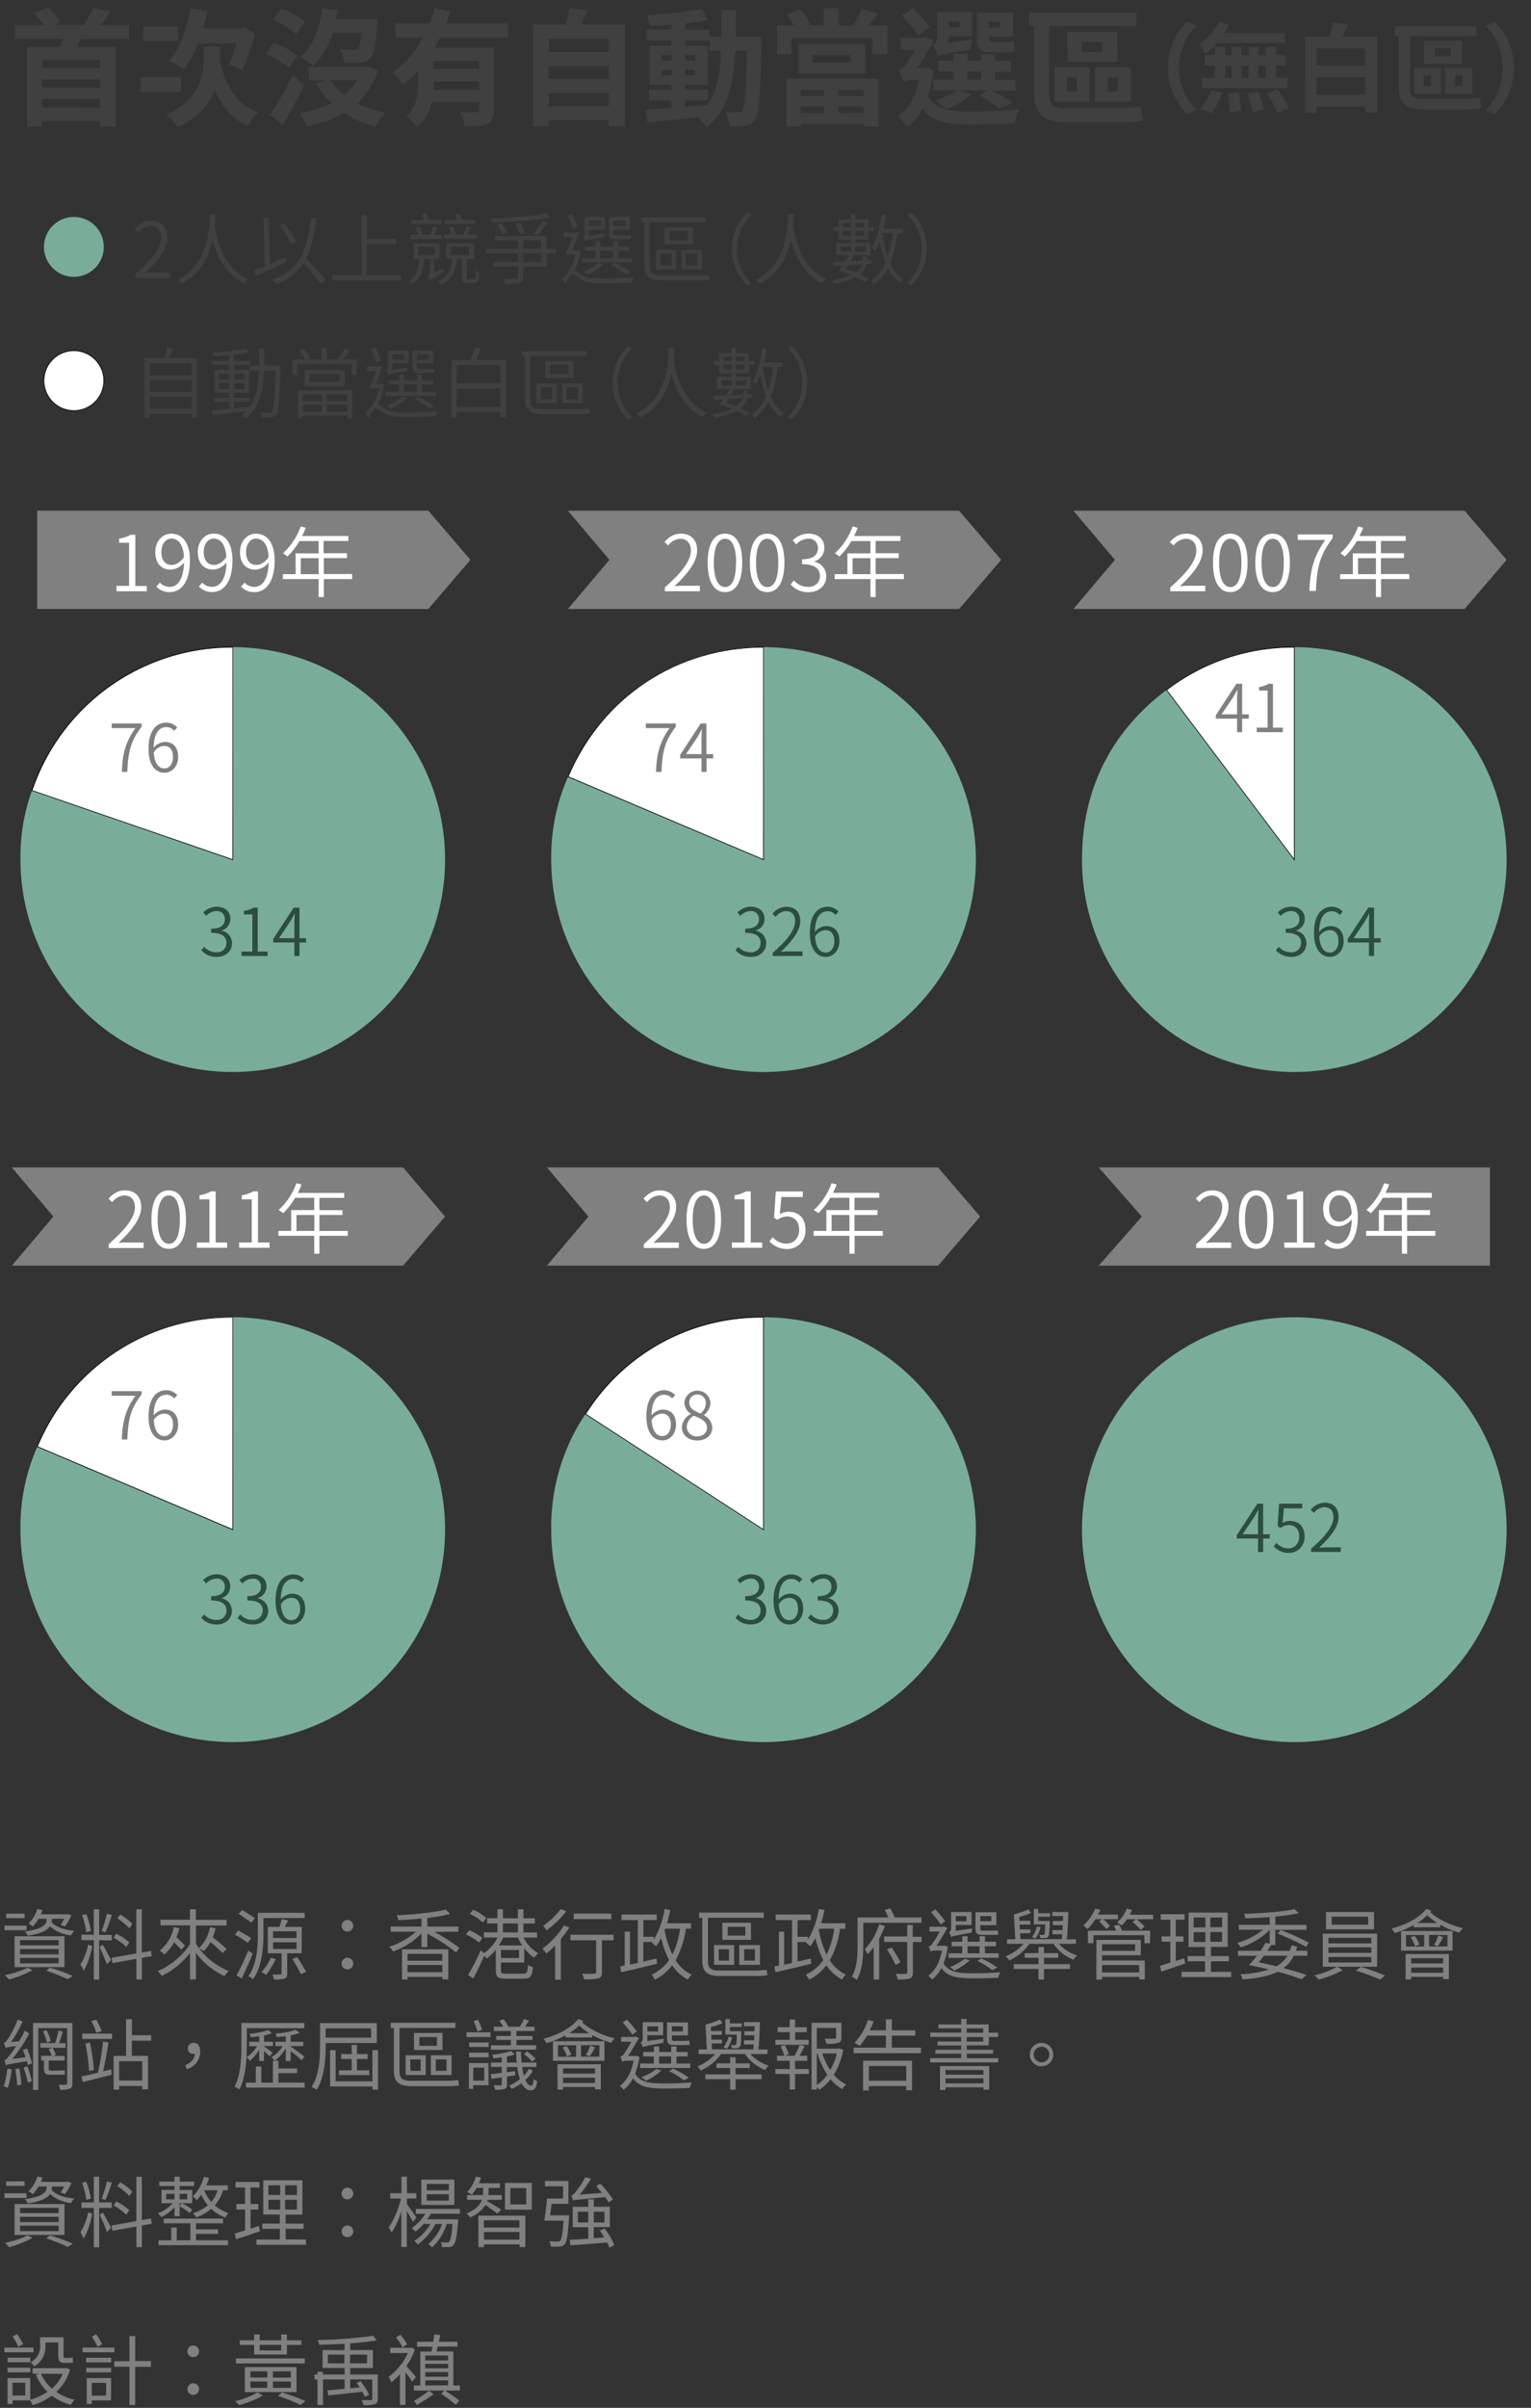 <svg xmlns="http://www.w3.org/2000/svg" viewBox="0 0 556 873.99"><rect x="0" y="0" width="556" height="873.99" fill="#333333" stroke="none"/><defs><style>.cls-1{fill:#404040}.cls-2{fill:gray}.cls-3{fill:#fff}.cls-4{fill:#79ad99}.cls-5{fill:#2c4d40}</style></defs><g id="範例參考"><path class="cls-1" d="M29.36 14.15c-.41 1-.87 2-1.29 2.89H42V46h-5.74v-2.18h-21V46H9.85V17H22c.32-1 .55-1.93.78-2.89H5.3V9.09h10.54a41.5 41.5 0 0 0-3.32-4.28L17.4 2.6A31.61 31.61 0 0 1 21.86 8l-2 1.06h10.51a36.52 36.52 0 0 0 3.55-6.26l6.3 1.38a59.735 59.735 0 0 1-3.68 4.91h10.3v5.06zm6.9 7.63h-21v2.81h21zm0 7h-21v3h21zm0 10.3v-3.17h-21V39zM65.65 33.47H51.07V28h14.58zm-1-18.59H52V9.59h12.64zm15.28 7.36c1.93 8.79 5.93 15.64 13.8 18.59a19.79 19.79 0 0 0-3.64 4.88c-5.89-2.63-9.61-7.09-12.1-13.07-1.93 4.92-5.84 9.89-13.43 13.53a22.5 22.5 0 0 0-4.14-4.51C72.74 36 74 27 74 21.09v-4.23h5.89v5.38zm-8.06-6.58a42.77 42.77 0 0 1-5 9.57 39.9 39.9 0 0 0-5.47-3.17c3.81-4.28 6.53-11.64 7.86-19l6.08 1c-.47 2.12-1 4.19-1.57 6.22H87.6l1.06-.33 4 2.35a75.51 75.51 0 0 1-4.79 13.3 39.23 39.23 0 0 0-4.69-2.25 58.91 58.91 0 0 0 2.72-7.69zM105 24.59a37.63 37.63 0 0 0-8.51-5l2.86-4.09a36.92 36.92 0 0 1 8.69 4.6zm5.43 6.26c-2.3 4.83-5.06 10.07-7.73 14.49L98 41.75a143.73 143.73 0 0 0 8.33-14.45zm-2.85-18.5a33.88 33.88 0 0 0-8.44-5.15l3-4.05a34 34 0 0 1 8.65 4.74zm29.63 13.21a27.14 27.14 0 0 1-7.5 12 39.94 39.94 0 0 0 10.3 3.4 21.25 21.25 0 0 0-3.58 4.92A36.23 36.23 0 0 1 124.9 41a44.41 44.41 0 0 1-13.43 4.88 18.46 18.46 0 0 0-2.71-4.88 39.62 39.62 0 0 0 11.59-3.55 30.91 30.91 0 0 1-5.52-7.08l3.54-1.2h-6.21v-4.9h20.43l1-.19zm-16.4-13.67A27.39 27.39 0 0 1 113.72 24a30.8 30.8 0 0 0-4.72-3.41c4.69-3.68 7.08-10 8-17.62l5.66.64c-.18 1.15-.37 2.26-.6 3.36h15s-.05 1.29-.14 2c-.46 7.41-1.06 10.72-2.3 12.1a5.22 5.22 0 0 1-3.68 1.66 56.62 56.62 0 0 1-6 .09 11.47 11.47 0 0 0-1.61-5.06 50 50 0 0 0 5.06.28 2.28 2.28 0 0 0 1.61-.44c.55-.56 1-2.21 1.24-5.71zM120 29.14a22.65 22.65 0 0 0 4.92 5.39 19.49 19.49 0 0 0 4.74-5.39zM159.77 13.64a30.18 30.18 0 0 1-1.84 3.63h21.39V40c0 2.72-.5 4.19-2.39 5s-4.42.92-8.14.92a22.66 22.66 0 0 0-1.66-5.29c2.35.13 5 .13 5.8.13s1.06-.27 1.06-.92V37.1h-17.3a16.21 16.21 0 0 1-5.11 9.16 19.42 19.42 0 0 0-4-4.19c4-3.45 4.27-8.37 4.27-12.65v-3.73a36.46 36.46 0 0 1-5.7 5 31.71 31.71 0 0 0-3.59-4.23 34.8 34.8 0 0 0 11-12.84h-10V8.49H156c.73-1.89 1.33-3.73 1.84-5.57l5.66 1.29c-.46 1.42-1 2.85-1.48 4.28h22.45v5.15zM174 32.55v-3h-16.53c0 1-.05 1.93-.09 3zm0-10.45h-16.53V25H174zM226.93 8.9v36.94h-5.84v-2.25h-21.85v2.3h-5.57V8.9h11.78a53.48 53.48 0 0 0 1.24-6l6.63.74a92.05 92.05 0 0 1-2.17 5.29zm-27.69 5.25v4.73h21.85v-4.73zm0 9.79v4.74h21.85v-4.74zm21.85 14.59v-4.79h-21.85v4.79zM276.52 13.32v2.44c-.41 18.81-.78 25.48-2.25 27.6a5.13 5.13 0 0 1-3.63 2.3 30.27 30.27 0 0 1-5.71.18 12.81 12.81 0 0 0-1.61-5.24c2 .18 3.77.23 4.65.23a1.66 1.66 0 0 0 1.56-.78c1-1.25 1.43-6.86 1.7-21.72H267c-.59 12.33-2.71 21.81-10.44 27.93a17.88 17.88 0 0 0-3.22-3.64c-6.62.69-13.25 1.38-18.22 1.8l-.64-4.6c2.57-.19 5.79-.42 9.34-.65v-2.76h-8.1v-3.86h8.1v-1.8h-7.92V16.54h7.92v-1.8h-9.07v-4h9.07V9c-2.67.18-5.29.32-7.78.37a17.1 17.1 0 0 0-1.19-3.87 143.69 143.69 0 0 0 19.87-2.3l2.39 4.09c-2.44.51-5.29.92-8.28 1.24v2.26h8.83v2.53H262V3.7h5.24c0 3.36 0 6.58-.09 9.62zM240.27 22h3.59v-2h-3.59zm3.59 5.34v-2.06h-3.59v2.07zm5 11.41c2.62-.19 5.33-.42 8-.65 3.59-5 4.69-11.54 5-19.78h-4.19v-3.58h-8.83v1.8H257v14.21h-8.14v1.8h8.32v3.86h-8.32zM252.41 22v-2h-3.58v2zm-3.58 3.27v2.07h3.58v-2.06zM322.25 9.22v10.45h-5.43v-5.8h-29.45v5.8h-5.15V9.22h6.07a36.38 36.38 0 0 0-2.53-4l4.88-1.89a27 27 0 0 1 3.63 5.48l-.82.36h5.7V3h5.48v6.22h5.42l-.27-.09A33 33 0 0 0 313 3.24l5.8 1.7c-1.1 1.57-2.21 3-3.22 4.28zm-36.67 19.33h33.49V46h-5.47v-1.08h-22.82V46h-5.2zm28.71-12.47v10.53H290V16.08zM290.78 32.5v2.39h8.55V32.5zm8.55 8.5v-2.4h-8.55V41zm9.53-21h-13.8v2.7h13.8zm4.74 12.5h-9v2.39h9zm0 8.47v-2.4h-9V41zM339.12 25.6A48.19 48.19 0 0 1 337 35c2.67 4.83 7.87 5.43 15.51 5.47 4.87 0 12.46-.27 17.62-.78a17.25 17.25 0 0 0-1.71 5.06c-4.78.32-10.67.41-16.05.41-8.51 0-13.85-.87-17.35-5.7a19.64 19.64 0 0 1-5.47 6.54 16.77 16.77 0 0 0-3.49-3.68c3.77-2.62 6.44-7.18 7.73-13.29h-3a5.11 5.11 0 0 0-2.67.69 27.48 27.48 0 0 0-1.75-4.37 4 4 0 0 0 2.21-1.48 54.76 54.76 0 0 0 3.72-5.79h-5.19v-4.35h8l.74-.27 3.31 1.28c-1.43 2.53-4 6.86-6 10h2.53l.88-.13zM333.51 13a59.25 59.25 0 0 0-6-7.41L331.58 3a84.73 84.73 0 0 1 6.16 6.9zm19.6 1.33a20.58 20.58 0 0 0-.78 3.73c-9.39 1.56-10.86 1.84-11.78 2.3a13.9 13.9 0 0 0-1.79-4c.73-.37 1.51-1.15 1.51-3V4.48H353v8.75h-8.51v2.25zm15.64 18.54h-8.51a70.88 70.88 0 0 1 7.64 4.42l-4.88 2.2a40.46 40.46 0 0 0-7.36-4.78l2.85-1.89h-9.66l3.91 1.34a33.24 33.24 0 0 1-9 5.52 31.52 31.52 0 0 0-4.09-3.27 30.58 30.58 0 0 0 7.87-3.59h-8.42v-3.95h7.27V26h-5.62v-4h5.62v-2.38h5v2.44h5v-2.44h5.06v2.44h5.65v4h-5.65v2.85h7.31zm-24.24-25v2.04h3.95V7.84zm6.85 21h5V26h-5zm8.56-9.87c-4.14 0-5.15-1.57-5.15-5.52V4.53h13.06v8.74h-8.74v.23c0 1.29.18 1.75 1.15 1.75H365a14 14 0 0 0 3.17-.28c.1 1.15.23 2.67.37 3.68a14.15 14.15 0 0 1-3.4.33zm-.83-11.09V10h4.09V7.89zM405.83 39.26a55.59 55.59 0 0 0 8.46-.59c.18 1.33.51 3.82.78 5.1-1.74.46-5.84.51-9.52.51h-18.13c-8.09 0-11.91-2.49-11.91-11V9.41h-1.84V4.58h39.1v4.83h-31.88V33.7c0 4 1.34 5.56 6.07 5.56zM383 24.5h12.7v12.37H383zm4.42 8.69H391v-5h-3.59zm18.35-10.72h-18.12V11.52h18.08zm-5.42-7.36h-7.55v3.77h7.55zm10.35 21.76h-13V24.5h13zm-4.74-8.69h-3.73v5h3.73zM431.14 7.83l3.33 1.47a21.88 21.88 0 0 0 0 30.66l-3.33 1.47a23.06 23.06 0 0 1-6.89-16.8 23.06 23.06 0 0 1 6.89-16.8zM441.92 15.64a30.06 30.06 0 0 1-4.09 3.88 25.67 25.67 0 0 0-2.38-3.36 22.75 22.75 0 0 0 7.24-8.3l3.61 1.2a25.13 25.13 0 0 1-1.65 2.9h22v3.68zm-5.81 23.83a33.77 33.77 0 0 0 3.89-6.82l4 1.05a44.64 44.64 0 0 1-3.89 7.42zm27.34-15.68v4.45h4.2V32h-31.22v-3.76h4.79v-4.45h-3.74v-3.71h3.74v-3.15h3.71v3.15h2.38v-3.15h3.47v3.15h2.73v-3.15H457v3.15h2.63v-3.15h3.85v3.15h3.43v3.71zm-18.52 4.45h2.38v-4.45h-2.38zm4.9 5.39a40.25 40.25 0 0 1 .88 6.54l-4.1.6a41 41 0 0 0-.66-6.72zm.95-9.84v4.45h2.73v-4.45zm6.22 9.56a34.34 34.34 0 0 1 2 6.47l-4.17.81a35.18 35.18 0 0 0-1.78-6.63zm2.63-9.56H457v4.45h2.63zm4.37 8.58a49.34 49.34 0 0 1 4.1 6.89l-4.1 1.79a50.36 50.36 0 0 0-3.81-7.14zM500.2 13.36v27.51h-4.41v-2.2h-17.68v2.24h-4.23V13.36h8.78a35.94 35.94 0 0 0 1.44-5.21l5.42.7c-.66 1.57-1.33 3.11-2 4.51zm-22.09 4.24v6.23h17.68V17.6zm17.68 16.83V28h-17.68v6.47zM531 35.9a41.56 41.56 0 0 0 6.44-.45c.14 1 .38 2.9.59 3.88a40.05 40.05 0 0 1-7.24.39H517c-6.16 0-9.07-1.89-9.07-8.33v-18.2h-1.4V9.51h29.75v3.68H512v18.48c0 3 1 4.23 4.62 4.23zm-17.4-11.23h9.66v9.41h-9.66zm3.4 6.61h2.73v-3.81H517zm14-8.15h-13.83V14.8h13.76zm-4.13-5.6h-5.74v2.87h5.74zm7.87 16.55h-9.94v-9.41h9.87zm-3.6-6.61h-2.84v3.81h2.84zM542.86 41.43L539.54 40a21.9 21.9 0 0 0 0-30.66l3.32-1.47a23.07 23.07 0 0 1 6.9 16.8 23.07 23.07 0 0 1-6.9 16.76z"/><path class="cls-2" d="M9.63 700.62h-8v-1.68h8zm2.21 14.45a38.47 38.47 0 0 1-8.54 3.42 12.65 12.65 0 0 0-1.54-1.57 33.38 33.38 0 0 0 8.24-2.69zm-2.91-18.84H2.24v-1.63h6.69zm-3.64 6.58h18.12V714H5.29zm2 3.3h14v-1.9h-14zm0 3.25h14v-1.91h-14zm0 3.3h14v-2h-14zM14 696.45a14.41 14.41 0 0 1-2.1 2.8 8.81 8.81 0 0 0-1.57-1.06 12.1 12.1 0 0 0 3.22-5.32l1.87.42c-.16.53-.39 1-.58 1.54h9.38l.33-.09 1.4.48a26 26 0 0 1-2.35 4l-1.6-.56a15.93 15.93 0 0 0 1.31-2.21h-4.47v.36a6.49 6.49 0 0 1-.08.93c1.48 1.68 4.53 2.77 8.2 3.08a7.7 7.7 0 0 0-1.17 1.65 13.48 13.48 0 0 1-7.62-3.28c-.92 1.38-3.14 2.66-8.06 3.42A7.15 7.15 0 0 0 9 701.07c7.25-1 7.92-2.88 7.92-4.34v-.28zm4.2 17.75a77.75 77.75 0 0 1 8.23 3l-1.82 1.2a66.82 66.82 0 0 0-7.84-3.11zM33.51 706.33c-.58 3.11-1.76 7-3.22 9a13.34 13.34 0 0 0-1.06-2.3 21.17 21.17 0 0 0 2.77-7.17zm2.5-2.1v14.28h-1.94v-14.28h-4.48v-2h4.48V693H36v9.32h4.6v2zm-4.68-2.94a27.2 27.2 0 0 0-1.54-6.18l1.51-.37a25.21 25.21 0 0 1 1.7 6.13zm6 4.6c.54.81 2.55 4.62 3 5.57L38.78 713c-.51-1.54-2.05-5.1-2.63-6.3zm3.28-10.81a55.58 55.58 0 0 1-2.3 6.27l-1.37-.45a46.79 46.79 0 0 0 1.88-6.27zm10.92 15.54v7.87h-2V711l-8.68 1.57-.34-1.93 9-1.6V693h2v15.71l3.3-.59.31 1.9zm-5.66-3.92a20.58 20.58 0 0 0-4.64-3.36l1-1.46a21.8 21.8 0 0 1 4.7 3.14zm1.13-6.78a23.47 23.47 0 0 0-4.4-3.61l1.07-1.4a21.12 21.12 0 0 1 4.39 3.42zM71.15 705.49a24.92 24.92 0 0 0 11.92 9.94 8.11 8.11 0 0 0-1.54 1.85 27.36 27.36 0 0 1-10.38-8.48v9.69H69v-9.61a29.24 29.24 0 0 1-10.25 8.32 9.18 9.18 0 0 0-1.46-1.74A27 27 0 0 0 69 705.69v-6.83H58.29v-2.05H69V693h2.13v3.86h11.13v2.05H71.15zm-6-5.62a23.2 23.2 0 0 1-1.09 3.3 37.86 37.86 0 0 1 3.16 3.08l-1.42 1.43a35.85 35.85 0 0 0-2.58-2.68 14.79 14.79 0 0 1-3.53 4.4A12.39 12.39 0 0 0 58 708a14.26 14.26 0 0 0 5.1-8.51zm13.13 0a19.48 19.48 0 0 1-1 3.3 58.93 58.93 0 0 1 5 4.31l-1.48 1.43a47.6 47.6 0 0 0-4.37-4 12.92 12.92 0 0 1-2.46 3.3 11.78 11.78 0 0 0-1.74-1.12 13.25 13.25 0 0 0 4-7.56zM90 705.19a45.78 45.78 0 0 0-4.71-3l1.21-1.46c1.51.84 3.64 2 4.73 2.78zm1.76 3.94c-1.15 2.94-2.71 6.39-4 9L85.9 717a90.2 90.2 0 0 0 4.26-9zm-.45-11.25c-1.06-.84-3.13-2.21-4.64-3.19l1.2-1.43a52.8 52.8 0 0 1 4.68 3zm4.37 4.06c0 4.87-.47 11.79-3.78 16.46a6.4 6.4 0 0 0-1.71-1.09c3.17-4.48 3.45-10.78 3.45-15.37v-7.65h17v1.91h-15zm4.45 9.15a27.42 27.42 0 0 1-3.52 5.74 18.72 18.72 0 0 0-1.61-1.06 19 19 0 0 0 3.33-5.18zm4.17-2.09v7.31c0 1-.17 1.57-1 1.88a11.68 11.68 0 0 1-3.81.28 7.89 7.89 0 0 0-.59-1.8c1.34.06 2.58 0 2.88 0s.48-.11.48-.42V709h-5v-9.6h4.23c.3-.9.64-2 .81-2.83l2.32.48c-.39.81-.78 1.62-1.15 2.35h6.11v9.6zm-5.13-5.57h8.52V701h-8.52zm0 4h8.52V705h-8.52zm8.8 2.94c1.09 1.7 2.49 4 3.19 5.34l-1.91.84a52.35 52.35 0 0 0-3.08-5.48zM124.07 699a2.11 2.11 0 0 1 4.22 0 2.11 2.11 0 0 1-4.22 0zm0 13.72a2.11 2.11 0 1 1 2.1 2.1 2.07 2.07 0 0 1-2.1-2.07zM157.67 701.21a62.38 62.38 0 0 1 9.15 5.82l-1.17 1.66a59.72 59.72 0 0 0-10.45-6.78v4.84h-2.13v-5a27.72 27.72 0 0 1-10.33 6.61 8.63 8.63 0 0 0-1.4-1.74 26.76 26.76 0 0 0 9.72-5.46h-9.19v-1.88h11.2v-2.91c-2.82.28-5.74.48-8.42.59a6.63 6.63 0 0 0-.54-1.76c6.3-.34 13.72-1 17.78-2.1l1.57 1.62a56.87 56.87 0 0 1-8.26 1.43v3.13h11.29v1.88zM146 707.54h16.8v10.92h-2.13v-.93H148v1h-2zm2 1.65v2.52h12.62v-2.52zm12.62 6.66v-2.63H148v2.63zM174 705.1a20.68 20.68 0 0 0-4.79-2.94l1.18-1.54a20 20 0 0 1 4.81 2.77zm16.1-1.82a14.08 14.08 0 0 0 5.37 5.69 7.28 7.28 0 0 0-1.45 1.62 14.45 14.45 0 0 1-3.64-3.47v5.23h-8.46v2.89c0 1 .28 1.15 2.05 1.15h6c1.37 0 1.62-.45 1.76-3.17a6.13 6.13 0 0 0 1.82.79c-.28 3.33-.92 4.2-3.44 4.2h-6.22c-3 0-3.83-.56-3.83-2.94v-7.59a16.25 16.25 0 0 1-3.33 3.19 7.61 7.61 0 0 0-.87-1c-1.21 2.78-2.72 5.88-4 8.29l-1.86-1.33a78.7 78.7 0 0 0 4.56-8.93l1.32 1a16.71 16.71 0 0 0 4.84-5.63h-5v-1.87h4.92v-3.25h-3.74v-1.91h3.75V693h2v3.27h5.43V693h2v3.27h4.17v1.91h-4.17v3.25h4.95v1.87zm-14.73-5.46a19.7 19.7 0 0 0-4.73-3.13l1.2-1.52a18.39 18.39 0 0 1 4.73 3zm14.28 8.32a17.83 17.83 0 0 1-1.57-2.86h-5.32a19 19 0 0 1-1.62 2.86zm-1.15 1.65h-6.58v2.91h6.58zm-5.85-6.38h5.43v-3.25h-5.43zM206.75 699.61a34.92 34.92 0 0 1-3.08 4.23v14.73h-2.07v-12.43a33.18 33.18 0 0 1-3.17 2.91 18.56 18.56 0 0 0-1.45-1.74 30.52 30.52 0 0 0 7.84-8.42zm-1.09-5.9a34.44 34.44 0 0 1-7.17 6.94 18.6 18.6 0 0 0-1.23-1.65 27.89 27.89 0 0 0 6.41-6.08zm17.16 10.55h-4.23v11.57c0 1.28-.3 1.93-1.23 2.26a21 21 0 0 1-5.26.31 7.79 7.79 0 0 0-.67-2c2 .05 3.83.05 4.36 0s.7-.14.7-.61v-11.53h-9.35v-2h15.68zm-.81-7.67h-13.66v-2H222zM249.06 700.06a32.27 32.27 0 0 1-3.7 11.45 13.92 13.92 0 0 0 5.83 5.24 10.58 10.58 0 0 0-1.43 1.76 15.35 15.35 0 0 1-5.63-5.15 18.49 18.49 0 0 1-6.3 5.21 10 10 0 0 0-1.2-1.82 15.9 15.9 0 0 0 6.35-5.29 34.37 34.37 0 0 1-2.88-8 23.19 23.19 0 0 1-1.82 3 13 13 0 0 0-1.65-1.37l.14-.2h-3.14V712l4.79-1.09.19 1.88c-4.59 1.12-9.54 2.29-13 3.08l-.39-2.08 1.65-.33v-12.33h1.91v12l2.85-.62v-15.58h-5.93v-2h12.79v2h-4.84V703h3.81v1a31.41 31.41 0 0 0 3.89-11.09l2.07.37c-.33 1.65-.75 3.3-1.2 4.81h8.73v2zm-7.7.48a35 35 0 0 0 2.83 8.93 30.2 30.2 0 0 0 2.77-9.41h-5.41zM273.75 715.27a32.23 32.23 0 0 0 4.65-.31c.09.59.23 1.54.34 2a27.65 27.65 0 0 1-5 .25h-12.33c-4.29 0-6.36-1.35-6.36-5.43v-15.69h-1.15v-1.88h23.47v1.88h-20.28v15.82c0 2.38 1.1 3.36 4.09 3.36zM259.31 706h7.28v7.17h-7.28zm1.73 5.65h3.73v-4.14H261zm11.68-7.56h-10.39v-6.18h10.39zm-2.05-4.7h-6.38v3.19h6.38zm5.33 13.78h-7.53V706H276zm-1.84-5.66h-3.9v4.14h3.9zM305.06 700.06a32.27 32.27 0 0 1-3.7 11.45 13.92 13.92 0 0 0 5.83 5.24 10.58 10.58 0 0 0-1.43 1.76 15.35 15.35 0 0 1-5.63-5.15 18.49 18.49 0 0 1-6.3 5.21 10 10 0 0 0-1.2-1.82 15.9 15.9 0 0 0 6.35-5.29 34.37 34.37 0 0 1-2.88-8 23.19 23.19 0 0 1-1.82 3 13 13 0 0 0-1.65-1.37l.14-.2h-3.14V712l4.79-1.09.19 1.88c-4.59 1.12-9.54 2.29-13 3.08l-.39-2.08 1.65-.33v-12.33h1.91v12l2.85-.62v-15.58h-5.93v-2h12.79v2h-4.84V703h3.81v1a31.41 31.41 0 0 0 3.89-11.09l2.07.37c-.33 1.65-.75 3.3-1.2 4.81h8.73v2zm-7.7.48a35 35 0 0 0 2.83 8.93 30.2 30.2 0 0 0 2.77-9.41h-5.41zM313.51 697.91v8.23c0 3.78-.3 9.1-2.38 12.51a7.32 7.32 0 0 0-1.76-1.2c1.9-3.16 2.07-7.81 2.07-11.31V696h11.15a24.42 24.42 0 0 0-1.26-2.74l2-.59c.56 1 1.2 2.35 1.62 3.33h9.69v1.94zm7.84 1.14a30.83 30.83 0 0 1-2.07 4.68v14.78h-2v-11.73a19.55 19.55 0 0 1-2.21 2.55 18.4 18.4 0 0 0-.95-1.88 22.87 22.87 0 0 0 5.18-9zm13.33 5.86h-3.16v11c0 1.26-.28 1.85-1.12 2.21a14.08 14.08 0 0 1-4.4.37 8.94 8.94 0 0 0-.7-2.08c1.63.09 3.14.06 3.56.06s.61-.14.61-.59v-11h-8.37v-2h8.37v-4.18h2v4.3h3.16zm-10.89 1.93a37.28 37.28 0 0 1 3.21 5.46l-1.77.87a47.67 47.67 0 0 0-3.13-5.6zM344.23 706.61a28.6 28.6 0 0 1-1.57 6.08c1.85 3.11 5.38 3.56 10.67 3.56 3 0 7-.14 9.91-.4a6.25 6.25 0 0 0-.67 2c-2.63.14-6.16.22-9.24.22-5.68 0-9.24-.56-11.42-3.72a13.1 13.1 0 0 1-3.45 4.2 6 6 0 0 0-1.37-1.43c2.44-1.73 4.2-4.84 5-9.15h-2.52a3.14 3.14 0 0 0-1.6.39 10 10 0 0 0-.72-1.88 2.29 2.29 0 0 0 1.23-.81 44.73 44.73 0 0 0 2.8-4.59h-3.73v-1.74h4.82l.34-.14 1.37.56c-.95 1.6-2.69 4.59-4 6.5h2.72l.36-.06zm-2.58-8.09a42.41 42.41 0 0 0-3.52-4.45l1.54-1a46.32 46.32 0 0 1 3.58 4.25zm21 12.1h-18.2V709h5v-2.57h-3.87v-1.63h3.87v-2h1.93v2h4.37v-2h1.93v2h4.06v1.63h-4.06V709h5zM353.08 700a9.74 9.74 0 0 0-.17 1.48c-6.22 1.12-7 1.29-7.5 1.57a10 10 0 0 0-.73-1.68c.31-.17.73-.5.73-1.57V694h7.42v4.71h-5.74v2.12zm-.87 11.56a24 24 0 0 1-5.66 3.7 7.88 7.88 0 0 0-1.59-1.29 19.6 19.6 0 0 0 5.4-3zm-5.12-16.07v1.88H351v-1.88zm4.28 13.51h4.37v-2.57h-4.37zm5.29-6.69c-1.93 0-2.41-.7-2.41-2.57v-5.66h7.59v4.7H356v1c0 .79.11 1 .73 1h3.81a14 14 0 0 0 1.82-.11 11.18 11.18 0 0 0 .16 1.48 9.34 9.34 0 0 1-1.93.14zm3.67 12.8a25.81 25.81 0 0 0-5.32-3.31l1.4-.95a35.86 35.86 0 0 1 5.77 3.31zM356 695.47v1.88h4v-1.88zM384.52 705.55a15.41 15.41 0 0 0 6.67 4.23 5.56 5.56 0 0 0-1.29 1.57 16 16 0 0 1-7.34-5.8h-8.71a17.71 17.71 0 0 1-7.36 6 6.74 6.74 0 0 0-1.26-1.48 17.11 17.11 0 0 0 6.47-4.51h-6v-1.66h3l-.47-9a40 40 0 0 0 5.18-1.82l1 1.23a26.65 26.65 0 0 1-4.23 1.48v1.4h4v1.38h-3.88l.08 1.76h3.81v1.37h-3.72l.11 2.16h15c.05-.53.11-1.15.14-1.79h-3.53v-1.49h3.64l.11-1.82h-3.61v-1.48H386c0-.62.06-1.23.08-1.82h-3.89V694H388c-.12 3.13-.31 7.22-.54 9.91h3.28v1.65zm-5.37 7.39h9.4v1.74h-9.4v3.83h-2v-3.83h-9v-1.74h9v-2.32h-5v-1.68h5v-2.24h2v2.24h5.15v1.68h-5.15zm-1.26-13.44a12.13 12.13 0 0 1-1.82 4.09l-1.32-.45a10.85 10.85 0 0 0 1.82-3.86zm3.33-1.57c-.09 3.34-.17 4.54-.56 5a1.42 1.42 0 0 1-1.21.5 15.43 15.43 0 0 1-1.68 0 3.67 3.67 0 0 0-.3-1.18 12.83 12.83 0 0 0 1.34.06.44.44 0 0 0 .48-.17c.16-.28.25-1.17.28-3.64h-4.12v-5.6h1.6v1.54h4.34v1.29h-4.34v1.54h4.17zM397.82 696.62a19.1 19.1 0 0 1-2.91 3.61 10.81 10.81 0 0 0-1.46-1.37 17.08 17.08 0 0 0 4.29-6.11l1.85.51c-.26.56-.51 1.12-.82 1.68H406v1.68h-5.29a25.22 25.22 0 0 1 2.43 2.43l-1.37 1.15a33.11 33.11 0 0 0-2.6-2.77l1.06-.81zm8.54 2a12.93 12.93 0 0 1 1.12 2.15h10.19v4.57h-2.07v-2.92h-18.51v2.92h-2v-4.57h10.27a15.86 15.86 0 0 0-.84-1.76zm-6.13 13h15.51v6.83h-2v-.9h-13.51v1h-2.07v-14.43h16.13v5.57h-14.06zm0-5.91v2.38h12v-2.38zm0 7.53v2.69h13.47v-2.69zM418.79 695v1.65h-6a27.71 27.71 0 0 1 2.89 2.6l-1.4 1.23a27.47 27.47 0 0 0-3-2.85l1.2-1h-3.18a13.09 13.09 0 0 1-2 2.29 13 13 0 0 0-1.57-1.23 11.51 11.51 0 0 0 3.47-4.93l1.91.48a14.29 14.29 0 0 1-.79 1.74zM430.41 712.72c-3 1-6.18 2.1-8.68 2.91l-.47-2.1c1-.31 2.32-.7 3.75-1.18v-7.56h-3.16v-1.93H425v-6.07h-3.47v-2h8.68v2H427v6.07h2.8v1.93H427v7l3.05-1zm16.72 3v1.9h-18v-1.9h8.51v-3.84h-6.36V710h6.36v-3.28h-6v-12.51h14.22v12.46h-6.1V710h6.52v1.9h-6.52v3.84zm-13.64-16.13h4.26V696h-4.26zm0 5.29h4.26v-3.56h-4.26zm10.34-8.88h-4.29v3.53h4.29zm0 5.26h-4.29v3.56h4.29zM471.1 706.61c-.14.51-.31 1-.45 1.46h4.14v1.82h-4.92a12.26 12.26 0 0 1-3.76 4.48c3.22.84 6.16 1.71 8.4 2.52l-1.9 1.51a77.88 77.88 0 0 0-8.65-2.71c-3.11 1.56-7.25 2.38-12.69 2.77a6.73 6.73 0 0 0-.81-1.88 38.11 38.11 0 0 0 10.39-1.71 164.2 164.2 0 0 0-7.28-1.62 32.85 32.85 0 0 0 2.88-3.36h-6.88v-1.82h8.23a27.35 27.35 0 0 0 1.82-2.94l1.48.39v-5a26.23 26.23 0 0 1-10.53 6.33 11.35 11.35 0 0 0-1.28-1.63 26.24 26.24 0 0 0 9.38-4.79h-8.8v-1.79h11.23v-2.8c-3 .23-6.05.37-8.85.45a5.68 5.68 0 0 0-.44-1.65c6.38-.17 14.19-.73 18.31-1.68l1.54 1.48a66.79 66.79 0 0 1-8.51 1.23v3h11.31v1.79h-11.31V706h-1.6c-.39.67-.84 1.37-1.29 2.07h8.12a13.33 13.33 0 0 0 .7-2zm-12.1 3.28c-.65.84-1.29 1.68-1.91 2.35 2.16.45 4.37 1 6.47 1.46a10.79 10.79 0 0 0 4-3.81zm6.07-9.38a102.86 102.86 0 0 1 10.25 4.62l-1 1.51a101.32 101.32 0 0 0-10.32-4.81zM485.71 713.87l1.88 1.2a35.25 35.25 0 0 1-8.71 3.44 14.91 14.91 0 0 0-1.54-1.54 30.33 30.33 0 0 0 8.26-3.1h-5.23v-12h19.74v12zM499 700.29h-17.46V694H499zm-16.57 5.09H498v-2h-15.56zm0 3.45H498v-2h-15.56zm0 3.5H498v-2h-15.56zm14.42-16.64h-13.24v2.92h13.25zm-2.63 18.23c2.88.84 6.6 2.21 8.79 3.11l-1.79 1.51a72.34 72.34 0 0 0-8.8-3.27zM519.82 693.51c-.14.17-.25.36-.39.53 2.63 2.55 7.47 4.82 11.84 5.83a8.21 8.21 0 0 0-1.32 1.62 32.18 32.18 0 0 1-6.86-2.83v.87h-9.71v-.78a35.68 35.68 0 0 1-6.86 2.88 12.35 12.35 0 0 0-1.18-1.6c5.07-1.34 10-3.8 12.66-7.19zm-11 7.39h18.7v7.1h-18.7zm1.62 8.37h15.74v9.1h-2.1v-.84h-11.6v.93h-2zm.17-2.74h6.6v-4.17h-6.6zm3.16-3.86a11.08 11.08 0 0 1 1.68 3.16l-1.6.59a11.79 11.79 0 0 0-1.56-3.28zm-1.29 8.09v1.9h11.6v-1.9zm11.6 5.29v-1.9h-11.6v1.9zM522 698a23.25 23.25 0 0 1-3.66-2.8 20.8 20.8 0 0 1-3.64 2.8zm3.67 4.34H519v4.17h6.66zm-4.87 3.55a24.08 24.08 0 0 0 1.54-3.36l1.77.56a30.53 30.53 0 0 1-1.91 3.31zM4.25 751.09a35.3 35.3 0 0 1-1.4 6.75 9 9 0 0 0-1.51-.56 33.08 33.08 0 0 0 1.32-6.44zm5.55-7.53a45.24 45.24 0 0 1 1.87 5.35l-1.56.62c-.09-.4-.23-.87-.34-1.35-6.24 1-7.11 1.18-7.62 1.46a8.84 8.84 0 0 0-.58-1.82c.56-.11 1.17-.81 2-1.88a34.51 34.51 0 0 0 2.3-3.27c-2.91.33-3.5.47-3.86.67a16.91 16.91 0 0 0-.59-1.79c.42-.12.92-.7 1.48-1.54A37.64 37.64 0 0 0 6.47 733l1.76.76A44.28 44.28 0 0 1 4 741.21l2.94-.28A42.83 42.83 0 0 0 9 737.07l1.62 1a53.89 53.89 0 0 1-6.16 9.29l4.84-.67c-.3-.9-.67-1.79-1-2.6zM7 750.73a53.88 53.88 0 0 1 .78 5.88l-1.54.39a52.87 52.87 0 0 0-.7-6zm2.94-.73a41.14 41.14 0 0 1 1.62 5.38l-1.43.53a41.92 41.92 0 0 0-1.56-5.43zm16.35 6.16c0 1.15-.22 1.65-.95 2a9.13 9.13 0 0 1-3.53.36 6.73 6.73 0 0 0-.53-1.84c1.17.05 2.29 0 2.63 0s.48-.14.48-.53v-20H13.91v22.43H12v-24.31h14.29zm-4.51-4.62a8.17 8.17 0 0 0 1.65-.14c.06.48.12 1.12.17 1.54a7.77 7.77 0 0 1-1.79.14h-3.58c-1.85 0-2.27-.67-2.27-2.52v-2.71h-1v-1.66h3.81a17.75 17.75 0 0 0-1.09-2.46l1.29-.5h-4.33v-1.66H20a29.53 29.53 0 0 0 1.28-4.57l1.54.45c-.42 1.37-.95 3-1.4 4.17h2.38v1.66h-4.71a23.07 23.07 0 0 1 1.24 2.52l-1 .44h4.14v1.66h-5.78v2.74c0 .73.09.95.68.95zm-4.9-14.64a13.26 13.26 0 0 1 1.51 4l-1.34.48a15 15 0 0 0-1.46-4zM40.37 751.15l.2 1.9c-3.7 1-7.59 1.94-10.5 2.66l-.5-2c1.62-.36 3.75-.81 6-1.37A100.35 100.35 0 0 0 37.43 741l2 .37c-.56 3.27-1.31 7.53-2 10.47zm-10.47-13h10.81v1.93H29.9zm2.77 3.22a81.91 81.91 0 0 1 1.43 10l-1.76.33a70.73 70.73 0 0 0-1.35-10zm2.36-3.5a24.78 24.78 0 0 0-1.85-4.26l1.73-.53a19.35 19.35 0 0 1 2 4.14zm12.85 2.83v5.51h5.88v12.15h-2.1v-1.2h-8.4v1.32h-2v-12.26h4.54v-13.3h2.1v5.8h7v2zm3.78 7.47h-8.4v7h8.4zM67.25 749.61c2.16-.9 3.39-2.21 3.53-4.12a2.53 2.53 0 0 1-.47 0 1.92 1.92 0 0 1-2.1-2 2 2 0 0 1 2.12-2c1.54 0 2.38 1.26 2.38 3.22a6.66 6.66 0 0 1-4.84 6.35zM89.63 742.5c0 4.62-.34 11.34-2.69 15.93a8.18 8.18 0 0 0-1.74-1c2.24-4.37 2.47-10.53 2.47-14.92v-8.23h22.84v1.9H89.63zm21 13.44v1.79H89.32v-1.79h3.58v-5.88h2v5.88h4.2V748h2v2.8h6.8v1.68h-6.8v3.42zm-16.52-7.84V744a14.91 14.91 0 0 1-3.36 4 6 6 0 0 0-1.21-1.29 12.34 12.34 0 0 0 3.81-4h-2.86v-1.61h3.62v-2c-1 .17-2.08.28-3 .36a5.49 5.49 0 0 0-.53-1.26 28.42 28.42 0 0 0 6.78-1.34l1.4 1.09a19.08 19.08 0 0 1-2.86.87v2.27h3.25v1.57h-3.28v.14c.73.5 2.66 1.87 3.14 2.26l-1.07 1.35c-.42-.42-1.29-1.26-2.07-1.93v3.61zm9.66 0v-4.65a14.25 14.25 0 0 1-4 4.54 10.82 10.82 0 0 0-1.2-1.32 12 12 0 0 0 4.12-4H100v-1.57h3.78v-2.05c-1.1.17-2.19.28-3.22.37a8.06 8.06 0 0 0-.48-1.29 30.88 30.88 0 0 0 7.31-1.34l1.43 1.09a21.31 21.31 0 0 1-3.25.89v2.33h4.59v1.57h-4.59v.19c.92.56 4.23 3 5 3.59l-1 1.42a46.71 46.71 0 0 0-4-3.36v3.59zM118.27 741.55v.92c0 4.7-.39 11.51-3.28 16.07a7.56 7.56 0 0 0-1.82-1.06c2.8-4.37 3.06-10.56 3.06-15v-8.15h20.6v7.23zm0-5.32v3.38h16.49v-3.38zm19 7.89v14.39h-2v-1.2h-15.4v-13.16h2v11.31h13.38v-11.34zm-9.55 7.34v-4.12h-3.83v-1.76h3.83v-3.33h1.91v3.33h3.86v1.76h-3.86v4.12h4.48v1.73h-11v-1.73zM161.75 755.27a32.23 32.23 0 0 0 4.65-.31c.09.59.23 1.54.34 2a27.65 27.65 0 0 1-5 .25h-12.33c-4.29 0-6.36-1.35-6.36-5.43v-15.69h-1.15v-1.88h23.47v1.88h-20.28v15.82c0 2.38 1.1 3.36 4.09 3.36zM147.31 746h7.28v7.17h-7.28zm1.73 5.65h3.73v-4.14H149zm11.68-7.56h-10.39v-6.18h10.39zm-2.05-4.7h-6.38v3.19h6.38zm5.33 13.78h-7.53V746H164zm-1.84-5.66h-3.9v4.14h3.9zM169.4 737.68h8.73v1.71h-8.73zm8 19.21h-5.54v1.32h-1.57v-9.38h7.11zm-7.05-15.54h7.11V743h-7.11zm0 3.7h7.11v1.68h-7.11zm1.51 5.46v4.7h4v-4.7zm1.54-13.11a18.92 18.92 0 0 0-1.4-3.78l1.54-.53a17.42 17.42 0 0 1 1.48 3.64zm20.13 14.23a14.94 14.94 0 0 1-2.77 3.38c.64 1.35 1.37 2 2.16 2 .44 0 .72-.62.86-2.41a3.93 3.93 0 0 0 1.32.76c-.31 2.52-.95 3.33-2.32 3.36s-2.52-.9-3.39-2.58a19.06 19.06 0 0 1-3.5 2.05 6.17 6.17 0 0 0-1.07-1.12 17.74 17.74 0 0 0 4-2.38 24.36 24.36 0 0 1-1-4.43h-3.75v1.91l3-.42.05 1.54-3 .44v2.83c0 .95-.22 1.4-.92 1.68a11.43 11.43 0 0 1-3.36.25 8.37 8.37 0 0 0-.59-1.56h2.57c.3 0 .42-.11.42-.42V754l-3.75.56-.28-1.68c1.15-.11 2.52-.3 4-.5v-2.13h-3.92v-1.59h3.92v-1.91c-1 .14-2 .28-3 .37a6.22 6.22 0 0 0-.48-1.32 36.66 36.66 0 0 0 6.95-1.34l1.2 1.28a17.55 17.55 0 0 1-2.77.68v2.24h3.56c-.12-1.24-.2-2.58-.26-4h1.8c0 1.49.11 2.83.22 4h5.38v1.59h-5.18a22.73 22.73 0 0 0 .64 3.14 11.73 11.73 0 0 0 1.79-2.49zm1.15-7.65H178.3v-1.59h7.23v-1.94h-5.3V739h5.3v-1.82h-6.22v-1.54h3.44a17.86 17.86 0 0 0-1.42-2.16l1.48-.59a10.31 10.31 0 0 1 1.76 2.69l-.14.06h4.32a20.28 20.28 0 0 0 1.54-2.78l1.84.56c-.5.79-1.06 1.57-1.51 2.22h3.5v1.54h-6.58V739h5.85v1.42h-5.85v1.94h7.17zm-3.28.67a13.09 13.09 0 0 1 3.08 2.64l-1.26 1a14.34 14.34 0 0 0-3-2.74zM211.82 733.51c-.14.17-.25.36-.39.53 2.63 2.55 7.47 4.82 11.84 5.83a8.21 8.21 0 0 0-1.32 1.62 32.18 32.18 0 0 1-6.86-2.83v.87h-9.71v-.78a35.68 35.68 0 0 1-6.86 2.88 12.35 12.35 0 0 0-1.18-1.6c5.07-1.34 10-3.8 12.66-7.19zm-11 7.39h18.71v7.1h-18.72zm1.63 8.37h15.73v9.1h-2.1v-.84h-11.6v.93h-2zm.17-2.74h6.6v-4.17h-6.6zm3.16-3.86a11.08 11.08 0 0 1 1.68 3.16l-1.6.59a11.79 11.79 0 0 0-1.56-3.28zm-1.29 8.09v1.9h11.59v-1.9zm11.59 5.29v-1.9h-11.6v1.9zM214 738a23.25 23.25 0 0 1-3.66-2.8 20.8 20.8 0 0 1-3.64 2.8zm3.67 4.34H211v4.17h6.66zm-4.87 3.55a24.08 24.08 0 0 0 1.54-3.36l1.76.56a29 29 0 0 1-1.9 3.31zM232.23 746.61a28.6 28.6 0 0 1-1.57 6.08c1.85 3.11 5.38 3.56 10.67 3.56 3 0 7-.14 9.91-.4a6.25 6.25 0 0 0-.67 2c-2.63.14-6.16.22-9.24.22-5.68 0-9.24-.56-11.42-3.72a13.1 13.1 0 0 1-3.45 4.2 6 6 0 0 0-1.37-1.43c2.44-1.73 4.2-4.84 5-9.15h-2.52a3.14 3.14 0 0 0-1.6.39 10 10 0 0 0-.72-1.88 2.29 2.29 0 0 0 1.23-.81 44.73 44.73 0 0 0 2.8-4.59h-3.73v-1.74h4.82l.34-.14 1.37.56c-1 1.6-2.69 4.59-4 6.5h2.72l.36-.06zm-2.58-8.09a42.41 42.41 0 0 0-3.52-4.45l1.54-1a46.32 46.32 0 0 1 3.58 4.25zm21 12.1h-18.2V749h5v-2.57h-3.87v-1.63h3.87v-2h1.93v2h4.37v-2h1.93v2h4.06v1.63h-4.06V749h5zM241.08 740a9.74 9.74 0 0 0-.17 1.48c-6.22 1.12-7 1.29-7.5 1.57a10 10 0 0 0-.73-1.68c.31-.17.73-.5.73-1.57V734h7.42v4.71h-5.74v2.12zm-.87 11.56a24 24 0 0 1-5.66 3.7 7.88 7.88 0 0 0-1.59-1.29 19.6 19.6 0 0 0 5.4-3zm-5.12-16.07v1.88H239v-1.88zm4.28 13.51h4.37v-2.57h-4.37zm5.29-6.69c-1.93 0-2.41-.7-2.41-2.57v-5.66h7.59v4.7H244v1c0 .79.11 1 .73 1h3.81a14 14 0 0 0 1.82-.11 11.18 11.18 0 0 0 .16 1.48 9.34 9.34 0 0 1-1.93.14zm3.67 12.8a25.81 25.81 0 0 0-5.32-3.31l1.4-.95a35.86 35.86 0 0 1 5.77 3.31zM244 735.47v1.88h4v-1.88zM272.52 745.55a15.41 15.41 0 0 0 6.67 4.23 5.56 5.56 0 0 0-1.29 1.57 16 16 0 0 1-7.34-5.8h-8.71a17.71 17.71 0 0 1-7.36 6 6.74 6.74 0 0 0-1.26-1.48 17.11 17.11 0 0 0 6.47-4.51h-6v-1.66h3l-.47-9a40 40 0 0 0 5.18-1.82l1 1.23a26.65 26.65 0 0 1-4.23 1.48v1.4h4v1.38h-3.88l.08 1.76h3.81v1.37h-3.72l.11 2.16h15c.05-.53.11-1.15.14-1.79h-3.53v-1.49h3.64l.11-1.82h-3.61v-1.48H274c0-.62.06-1.23.08-1.82h-3.89V734H276c-.12 3.13-.31 7.22-.54 9.91h3.28v1.65zm-5.37 7.39h9.4v1.74h-9.4v3.83h-2v-3.83h-9v-1.74h9v-2.32h-5v-1.68h5v-2.24h2v2.24h5.15v1.68h-5.15zm-1.26-13.44a12.13 12.13 0 0 1-1.82 4.09l-1.32-.45a10.85 10.85 0 0 0 1.82-3.86zm3.33-1.57c-.09 3.34-.17 4.54-.56 5a1.42 1.42 0 0 1-1.21.5 15.43 15.43 0 0 1-1.68 0 3.67 3.67 0 0 0-.3-1.18 12.83 12.83 0 0 0 1.34.06.44.44 0 0 0 .48-.17c.16-.28.25-1.17.28-3.64h-4.12v-5.6h1.6v1.54h4.34v1.29h-4.34v1.54h4.17zM288.73 751h5v1.79h-5v5.6h-1.93v-5.6h-5.23V751h5.23v-3h-4.62v-1.82h2.61a12.63 12.63 0 0 0-1.32-3.42l1.54-.42a11.91 11.91 0 0 1 1.43 3.33l-1.4.51h3.47a30.38 30.38 0 0 0 1.93-3.95l1.79.47a80.92 80.92 0 0 1-1.87 3.48h2.8V748h-4.43zm4.93-8.79h-12.07v-1.81h5.21v-2.8h-4.39v-1.79h4.39V733h1.93v2.83H293v1.79h-4.23v2.8h4.93zm12.57 1.79a26 26 0 0 1-3.41 9.07 14.07 14.07 0 0 0 4.45 3.53 8.26 8.26 0 0 0-1.43 1.68 15.65 15.65 0 0 1-4.2-3.56 16.81 16.81 0 0 1-4.09 3.81 5.17 5.17 0 0 0-.92-1v.93h-1.9v-24.25h10.83v5.38c0 1.06-.19 1.59-1.06 1.9a15.37 15.37 0 0 1-4.4.34 6.46 6.46 0 0 0-.64-1.85h3.61c.42 0 .56-.12.56-.45v-3.45h-7v7.54h7.95l.34-.09zm-9.6 12.79a15.87 15.87 0 0 0 3.81-3.69 28.09 28.09 0 0 1-3.56-7.76h-.25zm2-11.45a24.37 24.37 0 0 0 2.86 6 21.93 21.93 0 0 0 2.41-6zM334.46 743.25v2H310v-2h11.73v-4.39h-6.86a22.86 22.86 0 0 1-2.66 3.75c-.42-.28-1.35-.84-1.88-1.12a21.64 21.64 0 0 0 4.85-8.29l2.07.48a33.64 33.64 0 0 1-1.37 3.27h5.85v-4h2.15v4h8.52v1.91h-8.52v4.39zm-21 4.71h17.75v10.75h-2.1v-1.51H315.5v1.57h-2.07zm2.07 1.93v5.35h13.58v-5.35zM362.54 747.06v1.54h-24.75v-1.54h11.26v-1.65h-9.36V744h9.36v-1.54h-8.57V741h8.57v-1.65h-11.2v-1.57h11.2v-1.57h-8.26v-1.4h8.26v-2h2v2h8v3h3.41v1.57h-3.36v3.05h-8V744h9.55v1.43h-9.55v1.65zm-21.17 2.86h17.87v8.59h-2.07v-.86h-13.78v.92h-2zm2 1.43v1.7h13.78v-1.7zm13.78 4.84v-1.79h-13.76v1.79zm-6.08-18.37h6v-1.57h-6zm0 3.22h6v-1.65h-6zM378.25 741.49a4.26 4.26 0 1 1-4.26 4.26 4.26 4.26 0 0 1 4.26-4.26zm0 7.08a2.83 2.83 0 1 0-2.83-2.82 2.82 2.82 0 0 0 2.83 2.82zM9.63 797.79h-8v-1.68h8zm2.21 14.45a37.81 37.81 0 0 1-8.54 3.42 12.65 12.65 0 0 0-1.54-1.57A33.38 33.38 0 0 0 10 811.4zM8.93 793.4H2.24v-1.63h6.69zM5.29 800h18.12v11.23H5.29zm2 3.3h14v-1.9h-14zm0 3.25h14v-1.9h-14zm0 3.3h14v-2h-14zM14 793.62a13.83 13.83 0 0 1-2.1 2.8 8.81 8.81 0 0 0-1.57-1.06 12.1 12.1 0 0 0 3.25-5.36l1.87.42c-.16.53-.39 1-.58 1.54h9.38l.33-.09 1.4.48a26 26 0 0 1-2.35 4l-1.63-.52a15.36 15.36 0 0 0 1.31-2.21h-4.47v.38a6.36 6.36 0 0 1-.08.92c1.48 1.68 4.53 2.77 8.2 3.08a7.7 7.7 0 0 0-1.17 1.65 13.54 13.54 0 0 1-7.62-3.27c-.92 1.37-3.14 2.66-8.06 3.41A7.15 7.15 0 0 0 9 798.24c7.25-1 7.92-2.88 7.92-4.34v-.28zm4.2 17.75a77.75 77.75 0 0 1 8.23 3l-1.82 1.2a68.63 68.63 0 0 0-7.84-3.11zM33.51 803.51c-.58 3.1-1.76 7-3.22 9a13.34 13.34 0 0 0-1.06-2.3A21.17 21.17 0 0 0 32 803zm2.5-2.1v14.28h-1.93v-14.28h-4.49v-2h4.49v-9.33H36v9.33h4.6v2zm-4.68-2.94a27.14 27.14 0 0 0-1.54-6.19l1.51-.37a25.4 25.4 0 0 1 1.7 6.14zm6 4.59c.54.81 2.55 4.62 3 5.57l-1.48 1.54c-.51-1.54-2.05-5.1-2.63-6.3zm3.28-10.81a55.58 55.58 0 0 1-2.3 6.27l-1.37-.45a45.37 45.37 0 0 0 1.88-6.27zm10.92 15.54v7.87h-2v-7.51l-8.68 1.57-.34-1.93 9-1.6v-16.07h2v15.71l3.3-.59.31 1.91zm-5.65-3.92a21.21 21.21 0 0 0-4.65-3.36l1-1.46a21.8 21.8 0 0 1 4.7 3.14zm1.12-6.78a23.47 23.47 0 0 0-4.4-3.61l1.07-1.4a21.12 21.12 0 0 1 4.39 3.42zM63.39 801.15a16.22 16.22 0 0 1-4.81 3.59 9.73 9.73 0 0 0-1.21-1.37 14.27 14.27 0 0 0 5.35-3.67h-4.06v-4.82h4.73v-1.43h-5.54v-1.59h5.54v-1.77h1.85v1.77h5.26v1.59h-5.26v1.43h4.56v4.82h-4.56v1l.78-1a19.81 19.81 0 0 1 3.81 2.35l-.92 1.24a21.81 21.81 0 0 0-3.67-2.44v3.58h-1.85zm7.79 12h11.64v1.79H57.59v-1.79h4.6v-4.62h2v4.62h4.95V807h-9.7v-1.7H81v1.7h-9.82v2.19h8v1.62h-8zM60.37 798.3h3v-2h-3zm4.87-2v2H68v-2zM81 795a15 15 0 0 1-3 5.48 14.57 14.57 0 0 0 5 2.83 7.27 7.27 0 0 0-1.18 1.6 15.34 15.34 0 0 1-5.09-3.17 17.47 17.47 0 0 1-5.46 3.08 9.58 9.58 0 0 0-1.21-1.48 15.39 15.39 0 0 0 5.43-2.91 15.74 15.74 0 0 1-2.4-3.76 20.46 20.46 0 0 1-1.66 1.94 10.89 10.89 0 0 0-1.4-1.4 15.12 15.12 0 0 0 4-7.09l1.9.42a20.52 20.52 0 0 1-1 2.69h7.79V795zm-4.23 4.25A11.66 11.66 0 0 0 79 795h-4.85a14.63 14.63 0 0 0 2.57 4.22zM94.42 809.89c-3 1-6.19 2.1-8.69 2.91l-.47-2.1c1-.31 2.32-.7 3.75-1.17V802h-3.16v-2H89v-6h-3.46v-2h8.68v2H91v6h2.8v2H91v6.94l3-1zm16.71 3v1.9h-18v-1.9h8.51V809h-6.38v-1.9h6.35v-3.28h-6v-12.44h14.22v12.46h-6.1v3.28h6.52V809h-6.52v3.84zM97.5 796.73h4.25v-3.53H97.5zm0 5.29h4.25v-3.55H97.5zm10.33-8.82h-4.29v3.53h4.29zm0 5.27h-4.29V802h4.29zM124.07 796.2a2.11 2.11 0 1 1 2.1 2.1 2 2 0 0 1-2.1-2.1zm0 13.72a2.11 2.11 0 1 1 2.1 2.1 2.07 2.07 0 0 1-2.1-2.1zM150 806.53c-.44-.9-1.43-2.58-2.26-3.95v13h-2v-13a29.29 29.29 0 0 1-3.52 7.81 10.1 10.1 0 0 0-1.09-1.85A31.44 31.44 0 0 0 145.6 798h-3.89v-1.93h4.08v-6h2v6h3.38V798h-3.38v2.1c.81 1 3 4.06 3.41 4.79zm6.44-3a19.14 19.14 0 0 1-1.28 2h11.25s0 .56-.06.87c-.44 5.51-.89 7.7-1.65 8.48a2.1 2.1 0 0 1-1.54.73h-2.63a4.28 4.28 0 0 0-.48-1.76c1 .08 1.88.08 2.27.08a.77.77 0 0 0 .79-.28c.5-.5.89-2.15 1.23-6.41h-2.13a19.13 19.13 0 0 1-5.32 8.51 7.68 7.68 0 0 0-1.34-1.26 16.59 16.59 0 0 0 5-7.25h-2.41a22.38 22.38 0 0 1-6.38 7.45 7.33 7.33 0 0 0-1.29-1.32 18.94 18.94 0 0 0 5.85-6.13h-2.49a19 19 0 0 1-2.94 2.77 9.78 9.78 0 0 0-1.34-1.29 17.36 17.36 0 0 0 4.9-5.18H151v-1.76h16v1.76zm8.57-3.22H153v-9.18h12zm-2-7.61H155v2.3h8zm0 3.75H155v2.32h8zM180.57 803.48c-.81-.7-2.88-2.19-4.28-3.14a11.84 11.84 0 0 1-5.58 4.51 4.93 4.93 0 0 0-1.31-1.43c3.55-1.4 5-3.25 5.63-4.95h-5.38v-1.71h5.74a5.88 5.88 0 0 0 .06-1v-1.62h-2.36a13.2 13.2 0 0 1-1.76 2.49 13.11 13.11 0 0 0-1.68-1 13.24 13.24 0 0 0 3.16-5.57l1.88.36a17.46 17.46 0 0 1-.76 2.05h7.62v1.68h-4.12v1.62a7 7 0 0 1-.05 1h4.87v1.71h-5.18a3.1 3.1 0 0 1-.14.47c1.09.59 4.31 2.55 5.1 3.11zm-6.86.73h17.08v11.42h-2.1v-1h-12.93v1h-2zm2 1.7v2.64h12.93v-2.64zm12.93 7v-2.77h-12.88v2.77zm4.48-20.58v9.72h-9.72v-9.72zm-2 1.88h-5.77v5.93h5.77zM206.69 804.09s0 .65-.05.93c-.39 6.33-.79 8.71-1.54 9.57a2.45 2.45 0 0 1-1.82.82 27.77 27.77 0 0 1-3.25 0 4.3 4.3 0 0 0-.56-1.91c1.26.12 2.46.12 2.94.12s.73 0 1-.28c.53-.54.9-2.47 1.23-7.31h-7c.37-2.1.82-5.43 1-8h5.85v-4.48h-6.59v-1.93h8.52v8.31h-6.11c-.17 1.43-.34 2.89-.53 4.17zm14.62 11.76a18.94 18.94 0 0 0-.81-1.87c-4.82.39-9.83.75-13.36 1l-.28-2c1.82-.08 4.2-.22 6.78-.39v-4.17H208V801h5.63v-2.71h2V801h5.83v7.37h-5.83v4l3.84-.25c-.53-.84-1.09-1.74-1.65-2.47l1.71-.75a24.9 24.9 0 0 1 3.58 6zm-.31-16.43a20.77 20.77 0 0 0-1.23-1.93c-9.77.86-10.92 1-11.62 1.26a18.22 18.22 0 0 0-.67-1.82 3.23 3.23 0 0 0 1.45-1.18 27.9 27.9 0 0 0 3.59-5.49l2.13.53a38.52 38.52 0 0 1-4.18 5.8l8.15-.64c-.7-.84-1.43-1.71-2.12-2.44l1.48-.92a33.91 33.91 0 0 1 4.59 5.76zm-7.36 7.25v-3.89h-3.78v3.89zm2-3.89v3.89h3.9v-3.89zM12.15 853.81H1.57v-1.7h10.58zm13.3 6.33a17.84 17.84 0 0 1-5 8.07 19.33 19.33 0 0 0 6.6 2.8 8.58 8.58 0 0 0-1.28 1.87 19.75 19.75 0 0 1-6.95-3.33A22.37 22.37 0 0 1 11.9 873a7.77 7.77 0 0 0-1-1.74H4.56v1.32H2.74v-9.41H11V871a20.4 20.4 0 0 0 6.25-2.82 19.05 19.05 0 0 1-4.2-6.19l1.2-.42h-2.41v-2h11.93l.34-.09zM11 855.77v1.66H2.77v-1.66zm-8.23 3.64H11v1.66H2.77zm6.38 5.46H4.56v4.62h4.59zM6.69 851.8a29.31 29.31 0 0 0-2.1-3.75l1.62-.82a24.05 24.05 0 0 1 2.16 3.62zm9.8-.31a8.06 8.06 0 0 1-4.06 7.45 9.76 9.76 0 0 0-1.34-1.51 6.29 6.29 0 0 0 3.47-6v-3.08h8.51v6.5c0 .78.06 1 .45 1h1.65a6.35 6.35 0 0 0 1.23-.14c0 .53.09 1.31.14 1.79a4.64 4.64 0 0 1-1.37.14h-1.82c-1.82 0-2.21-.79-2.21-2.89v-4.48h-4.65zm-1.6 10.11a15.73 15.73 0 0 0 3.95 5.4 15 15 0 0 0 3.95-5.35zM41.55 853.81H30v-1.7h11.55zm-10.28 2h9.1v1.66h-9.1zm9.05 5.3h-9v-1.66h9.05zm0 10.16h-7v1.32H31.5v-9.41h8.85zm-7-6.36v4.62h5.21v-4.62zm2.1-13.07a29.54 29.54 0 0 0-2.05-3.73l1.57-.81a21.45 21.45 0 0 1 2.16 3.59zm19.4 7.25h-5.74v13.89H47v-13.93h-5.5v-2H47v-9.13h2.1V857h5.74zM68.07 853.45a2.11 2.11 0 1 1 2.1 2.1 2 2 0 0 1-2.1-2.1zm0 13.72a2.11 2.11 0 1 1 2.1 2.1 2.07 2.07 0 0 1-2.1-2.1zM95.42 869.52a36.43 36.43 0 0 1-8.57 3.48 11 11 0 0 0-1.45-1.45 33.47 33.47 0 0 0 8.18-3.19zm15.26-11.67h-25v-1.8h25zm-18.39-6.72h-5.21v-1.66h5.21v-2.12h2v2.12h7.84v-2.12h2.07v2.12h5.24v1.66h-5.24v3.5H92.29zm-3.36 17.13v-9.07h18.78v9.07zm2-5.29h6.13v-2.24h-6.12zm0 3.75h6.13v-2.29h-6.12zm3.36-15.59v2h7.84v-2zm11.34 9.6h-6.51V863h6.52zm0 3.7h-6.51v2.29h6.52zm-3.25 3.92a81.14 81.14 0 0 1 8.57 3.19l-1.82 1.4a64.81 64.81 0 0 0-8.14-3.28zM137.2 870.7c0 1.09-.23 1.62-1 1.93a13.05 13.05 0 0 1-4.2.34 7 7 0 0 0-.67-1.8h3.33c.42 0 .53-.14.53-.5v-7h-8v3.22l3.41-.33a18 18 0 0 0-1.11-1.6l1.48-.64a25.88 25.88 0 0 1 3.08 4.9l-1.57.81a13.33 13.33 0 0 0-.92-1.88l-12.32 1.32-.34-1.85c1.68-.14 3.86-.34 6.24-.53v-3.42h-7.84v9.27h-2v-9.27h-1.09v-1.79h1.09v-1h2v1h7.84v-2.38h-8V853h8v-2.29c-3.13.19-6.35.31-9.26.36a5.39 5.39 0 0 0-.48-1.71 163.93 163.93 0 0 0 20.1-1.54l1.29 1.68a92.76 92.76 0 0 1-9.6 1.07V853h8.23v6.53h-8.23v2.35h10.01zm-12.13-12.88v-3.17h-6v3.17zm2.05-3.17v3.17h6.19v-3.17zM149.71 864.48c-.5-.81-1.53-2.21-2.46-3.39v11.82h-2v-11.17a25.68 25.68 0 0 1-3.16 3 8.32 8.32 0 0 0-.95-2 22.77 22.77 0 0 0 7-8.65h-6.42v-1.91h7.48l.37-.08 1.09.75a25.93 25.93 0 0 1-3.08 6c1 1 3 3.31 3.47 3.92zm-3.52-12.4a17 17 0 0 0-2.35-3.64l1.56-1a16.88 16.88 0 0 1 2.44 3.47zM167 867.7h-16.7v-1.82h2.33v-12.35h4.06c.14-.56.22-1.14.36-1.76h-5.63V850h5.94c.14-.92.28-1.84.36-2.63l2.19.14c-.17.79-.37 1.65-.54 2.49h6.75v1.74H159c-.16.64-.3 1.2-.47 1.76h6.1v12.35H167zm-9.55 1.37c-1.87 1.29-4.28 2.8-6 3.9-.28-.45-.76-1.1-1.09-1.52a51.54 51.54 0 0 0 5.46-3.69zm-3-14.08v1.79h8.29V855zm8.29 3h-8.29v1.65h8.29zm-8.29 4.68h8.29V861h-8.29zm8.29 3.16V864h-8.29v1.87zm2.8 7.06a52.54 52.54 0 0 0-5.3-4l1.21-1.29c1.76 1.12 4.11 2.72 5.35 3.73z"/><circle class="cls-3" cx="26.83" cy="138.16" r="10.87"/><path d="M26.83 149.16a11 11 0 1 1 11-11 11 11 0 0 1-11 11zm0-21.74a10.75 10.75 0 1 0 10.75 10.74 10.76 10.76 0 0 0-10.75-10.74z"/><circle class="cls-4" cx="26.83" cy="89.62" r="10.87"/><path class="cls-1" d="M49.06 99.6c6.55-5.71 9.46-9.85 9.46-13.41 0-2.41-1.26-4.23-3.89-4.23a6 6 0 0 0-4.37 2.44l-1.34-1.29c1.65-1.79 3.42-3 6-3 3.64 0 5.88 2.35 5.88 6 0 4.14-3.24 8.37-8.26 13.07 1.1-.11 2.33-.16 3.36-.16h5.88v2H49.06zM78.24 77.68c0 1-.06 2.38-.2 4 .42 3.25 2.13 15.18 12 19.6a6 6 0 0 0-1.34 1.57C81.51 99.49 78.57 92.27 77.23 87 76 92.72 73.06 99.3 66 103a6.38 6.38 0 0 0-1.46-1.42c11.65-5.83 11.57-19.66 11.65-23.86zM104.3 95.1c-3.94 1.76-8.2 3.61-11.31 5l-.7-1.9c1.09-.42 2.41-1 3.84-1.54l-.42-17.56 1.9-.06.39 16.78c1.88-.78 3.9-1.65 5.86-2.52zm12.3 8a70.63 70.63 0 0 0-6.44-7.56 20.22 20.22 0 0 1-9.72 7.59 10.83 10.83 0 0 0-1.48-1.6C108.59 98 111.64 91.23 112.9 79l2 .23c-.68 6-1.77 10.81-3.76 14.56a82.47 82.47 0 0 1 7.09 7.89zm-10.81-14.33a27 27 0 0 0-4.31-6.86l1.62-.84a26.85 26.85 0 0 1 4.45 6.69zM145.58 99.91v1.85h-24.84v-1.85h10.53V78h2v8.68h10.58v1.92h-10.62v11.31zM160.92 97.31a10.19 10.19 0 0 0 .36 1.4c-4.28 2.38-4.9 2.8-5.26 3.16a6 6 0 0 0-.73-1.73 1.68 1.68 0 0 0 .87-1.68V94H154c-.34 4-1.18 7.19-4.2 9.12a4.77 4.77 0 0 0-1.12-1.31c2.68-1.6 3.36-4.4 3.61-7.81h-2v-5.74h9.32V94h-1.85v4.9zm-.39-10.53H149v-1.54h3c-.34-.84-.76-1.85-1.12-2.63l1.51-.39c.45 1 1 2.15 1.32 3h2.49a25 25 0 0 0 1-3.14l1.68.45c-.33.9-.72 1.88-1.09 2.69h2.72zm-.14-5.46h-10.95v-1.51H154c-.25-.65-.53-1.37-.81-2l1.6-.34c.36.7.78 1.6 1.06 2.3h4.54zM151.9 92.6h6.1v-3h-6.1zm19.49 8.68a1.87 1.87 0 0 0 .79-.11.91.91 0 0 0 .44-.61c.06-.4.09-1.29.12-2.44a3.93 3.93 0 0 0 1.37.73 12.16 12.16 0 0 1-.28 2.77 1.45 1.45 0 0 1-.84.87 4.07 4.07 0 0 1-1.46.22h-1.59a2.62 2.62 0 0 1-1.63-.45c-.42-.28-.59-.72-.59-2.24V94h-1.87c-.42 4.31-1.6 7.45-5.66 9.24a5.4 5.4 0 0 0-1.06-1.32c3.72-1.48 4.7-4.25 5.07-7.92h-2.1v-5.74h10V94h-2.63v6.27c0 .5 0 .81.2 1a1.18 1.18 0 0 0 .64.11zm1.93-14.64h-12.06V85.1H164a24.42 24.42 0 0 0-1-2.55l1.48-.33c.42.92.9 2 1.18 2.88h2.6a29.72 29.72 0 0 0 1-3l1.68.39c-.39.87-.75 1.85-1.09 2.63h3.44zm-.67-5.35h-11.11v-1.51H166c-.25-.64-.53-1.32-.78-1.9l1.6-.34a17.82 17.82 0 0 1 1 2.24h4.79zm-9 11.29h6.72v-3h-6.72zM202 91.93h-3.5v4.76H190v3.92c0 1.29-.34 1.82-1.26 2.13a22.91 22.91 0 0 1-5.21.31 8 8 0 0 0-.7-1.82c2.07.08 4 0 4.57 0s.7-.14.7-.65v-3.89h-9v-1.57h9v-3.19h-11.67v-1.57h11.71v-3.1h-8.52v-1.6h18.85v4.7H202zm-2.38-13c-5.32 1.07-13.86 1.65-21 1.85a4.79 4.79 0 0 0-.54-1.46c7.06-.28 15.57-.86 20.19-1.84zm-17.25 6.16a13.24 13.24 0 0 0-1.82-3.41l1.68-.56a12 12 0 0 1 1.93 3.3zm6.36 0a16.51 16.51 0 0 0-1.46-3.8l1.71-.48a15.49 15.49 0 0 1 1.54 3.72zm1.27 5.27h6.55v-3.1H190zm6.55 1.57H190v3.19h6.55zm-2.94-7a31 31 0 0 0 3.39-4.84l1.93.67a51.3 51.3 0 0 1-3.75 4.82zM211 91.15a24.1 24.1 0 0 1-2.38 7c.62.28 1.29.87 2.5 1.57 2 1.21 4.5 1.4 7.81 1.4 3.69 0 8.15-.25 11.25-.53a6 6 0 0 0-.53 1.93c-2.07.11-7.45.31-10.78.31-3.67 0-6.13-.31-8.2-1.57-1.12-.7-2.16-1.65-2.83-1.65s-1.54 1.76-2.38 3.53l-1.29-1.63a14.28 14.28 0 0 1 2.3-2.82h-.06a17.75 17.75 0 0 0 2.59-6.31h-3.69a67.55 67.55 0 0 0 2.57-6.3h-3.3V84.4h5.71c-.73 2-1.65 4.4-2.49 6.33h1.79l.28-.06zm-2.91-8.21c-.45-1.23-1.23-3.22-1.85-4.7l1.66-.45c.64 1.49 1.45 3.39 1.87 4.57zm21.56 12.24h-18.3V93.7h5V91h-3.86v-1.48h3.86v-2.1H218v2.1h4.73v-2.1h1.77v2.1h4V91h-4v2.7h5.09zm-10.21-10.42a10.12 10.12 0 0 0-.36 1.38c-5.58 1-6.3 1.17-6.75 1.42a8.23 8.23 0 0 0-.7-1.51c.31-.17.7-.5.7-1.54v-5.79h7.45v4.62h-5.91v2.29zm-.31 11.18a25 25 0 0 1-5.79 3.86 12.46 12.46 0 0 0-1.4-1.18 19.42 19.42 0 0 0 5.54-3.22zM213.87 80v2h4.28v-2zM218 93.7h4.73V91H218zm5.4-6.81c-1.76 0-2.21-.64-2.21-2.46v-5.69h7.53v4.62h-6v1.12c0 .79.14 1 .76 1h3.75a11.94 11.94 0 0 0 1.74-.11c0 .42.11 1 .16 1.37a11 11 0 0 1-1.84.11zm4 12.85a26.17 26.17 0 0 0-5.6-3.5l1.2-.89a33.88 33.88 0 0 1 6 3.47zm-4.68-19.68v2h4.37v-2zM252.84 100a31.76 31.76 0 0 0 4.57-.28c.08.53.22 1.37.33 1.79a32.85 32.85 0 0 1-4.92.22h-12.55c-4.2 0-6.21-1.31-6.21-5.21v-15.9h-1.15v-1.68h23.43v1.68h-20.46v16c0 2.38 1.14 3.36 4.17 3.36zm-14.58-9.33h7.25v7.11h-7.25zm1.59 5.71h4V92h-4zm11.79-7.75h-10.3v-6.11h10.3zm-1.85-4.73h-6.69v3.36h6.69zM255 97.78h-7.5v-7.11h7.5zM253.29 92h-4.2v4.34h4.2zM265.81 90.34A18.58 18.58 0 0 1 271.38 77l1.51.81a17.45 17.45 0 0 0 0 25l-1.51.82a18.6 18.6 0 0 1-5.57-13.29zM288.24 77.68c0 1-.06 2.38-.2 4 .42 3.25 2.13 15.18 12 19.6a6 6 0 0 0-1.34 1.57c-7.2-3.39-10.14-10.61-11.48-15.88C286 92.72 283.06 99.3 276 103a6.38 6.38 0 0 0-1.46-1.42c11.65-5.83 11.57-19.66 11.65-23.86zM314.72 95.88a6.2 6.2 0 0 1-2.46 3.75c1.26.56 2.41 1.15 3.28 1.63l-1.29 1.14a31.9 31.9 0 0 0-3.45-1.84 26.72 26.72 0 0 1-7.84 2.49 4.76 4.76 0 0 0-.78-1.23 29.16 29.16 0 0 0 6.92-2 38.16 38.16 0 0 0-4.46-1.6 19.86 19.86 0 0 0 1.43-1.87l-3.39.19-.19-1.43 4.56-.19c.48-.79.93-1.54 1.35-2.3h-4.65v-4.44h5.32V87h-4.54v-3h-1.85v-1.56h1.85v-2.86h4.54v-2h1.51v2h4.82v2.86h1.9v1.46h-1.9v3h-4.82v1.23h5.52v4.45h-6c-.36.73-.78 1.46-1.23 2.21l4.42-.22v-1.4h1.54v1.32l1.52-.09v1.32zm-9.38-4.54h3.73v-1.87h-3.73zm.79-10.44v1.6h2.94v-1.6zm2.94 4.7v-1.79h-2.94v1.79zM308 96.27c-.34.45-.65.9-1 1.29 1.21.39 2.47.87 3.67 1.37a5.55 5.55 0 0 0 2.38-3zm2.6-15.37v1.6h3.14v-1.6zm3.14 4.7v-1.79h-3.14v1.79zm-3.14 3.87v1.87h3.84v-1.87zm15.23-4.82a42.26 42.26 0 0 1-2.52 10.81 13.77 13.77 0 0 0 4.76 6 5.41 5.41 0 0 0-1.15 1.32 14.47 14.47 0 0 1-4.48-5.49 16.51 16.51 0 0 1-5.09 6 5.18 5.18 0 0 0-1-1.4 15.2 15.2 0 0 0 5.29-6.49 41.21 41.21 0 0 1-2.12-7.76 21 21 0 0 1-1.63 3.36 11.7 11.7 0 0 0-1.32-1.15c1.85-2.91 3-7.42 3.64-12l1.6.25a49.32 49.32 0 0 1-.95 4.9h6.88v1.68zm-5.4 0a47.18 47.18 0 0 0 2 8.6 41.74 41.74 0 0 0 1.73-8.6zM336.54 90.34a18.6 18.6 0 0 1-5.58 13.3l-1.51-.82a17.42 17.42 0 0 0 0-25L331 77a18.59 18.59 0 0 1 5.54 13.34zM71.52 130v21.59h-1.94v-1.46H54.41v1.6h-1.88V130h7a27.36 27.36 0 0 0 1.18-3.87l2.1.31c-.42 1.18-.93 2.5-1.4 3.56zm-17.11 1.79v4.43h15.17v-4.43zm0 6.16v4.31h15.17v-4.36zm15.17 10.42V144H54.41v4.37zM101.87 132.69v1c-.34 11.76-.64 15.57-1.57 16.75a2.29 2.29 0 0 1-1.93 1 24.35 24.35 0 0 1-3.39 0 4.23 4.23 0 0 0-.53-1.68c1.46.11 2.72.14 3.25.14a1 1 0 0 0 1-.42c.7-.84 1.06-4.68 1.37-15h-4.25c-.34 7.61-1.57 13.75-6.58 17.44a5.52 5.52 0 0 0-1.46-1.43 9.84 9.84 0 0 0 1.49-1.23c-4.31.56-8.68 1-11.87 1.43l-.31-1.69c1.68-.14 3.81-.36 6.13-.59v-2.54h-5.38v-1.46h5.38v-1.82H77.9v-8.29h5.32v-1.87h-6.13v-1.46h6.13v-2c-1.88.17-3.78.31-5.52.37a4.82 4.82 0 0 0-.47-1.4 89.6 89.6 0 0 0 12.21-1.43l1 1.4a55.47 55.47 0 0 1-5.51.87v2.18h6v1.46H85v1.87h5.48v8.29H85v1.82h5.6v1.46H85v2.35l5.65-.59v.08c2.44-3.33 3.19-7.86 3.42-13.24h-3.4v-1.74h3.44c0-2 .06-4 .06-6.19H96c0 2.16 0 4.21-.08 6.19zm-22.4 5h3.75v-2.09h-3.75zm3.75 3.48V139h-3.75v2.19zM85 135.6v2.13h3.86v-2.13zm3.82 3.4H85v2.19h3.86zM129.53 130.51v5.66h-1.79v-4H108v4h-1.76v-5.66h4.59a21.84 21.84 0 0 0-2.27-3.33l1.62-.7a20.25 20.25 0 0 1 2.5 3.47l-1.1.56h5.21v-4.37h1.85v4.37h4.56l-.56-.31a26.54 26.54 0 0 0 2.61-3.81l1.73.9c-.84 1.09-1.76 2.29-2.57 3.22zm-21.36 11.23h19.74v10.08h-1.85v-.95H110v.95h-1.79zm1.79 1.43v2.4h7v-2.4zm7 6.24V147h-7v2.44zm8.23-15.09v5.85h-14.5v-5.85zm-1.82 1.45h-10.92v2.92h10.89zm2.72 7.4h-7.34v2.4h7.34zm0 6.24V147h-7.34v2.44zM139.61 139.69a24.57 24.57 0 0 1-2.38 7.06c.62.28 1.29.87 2.49 1.57 2 1.2 4.51 1.4 7.82 1.4 3.69 0 8.14-.26 11.25-.53a5.83 5.83 0 0 0-.53 1.93c-2.07.11-7.45.3-10.78.3-3.67 0-6.13-.3-8.2-1.56-1.12-.7-2.16-1.65-2.83-1.65s-1.54 1.76-2.38 3.52l-1.29-1.62a14 14 0 0 1 2.3-2.83h-.06a17.78 17.78 0 0 0 2.63-6.33H134a65.37 65.37 0 0 0 2.57-6.3h-3.3V133h5.71c-.73 2-1.65 4.39-2.49 6.32h1.79l.28-.05zm-2.91-8.2c-.45-1.23-1.23-3.22-1.85-4.7l1.65-.45c.65 1.48 1.46 3.39 1.88 4.56zm21.56 12.24H140v-1.49h5v-2.69h-3.86v-1.48H145V136h1.74v2.1h4.73V136h1.76v2.1h4v1.48h-4v2.69h5.1zm-10.19-10.42a12.45 12.45 0 0 0-.37 1.37c-5.57 1-6.3 1.18-6.74 1.43a9 9 0 0 0-.7-1.51c.3-.17.7-.51.7-1.54v-5.8h7.44v4.62h-5.9v2.3zm-.31 11.17a25.09 25.09 0 0 1-5.8 3.87 10.78 10.78 0 0 0-1.4-1.18 19.71 19.71 0 0 0 5.55-3.22zm-5.26-15.9v2h4.28v-2zm4.17 13.66h4.73v-2.69h-4.73zm5.4-6.8c-1.76 0-2.21-.65-2.21-2.47v-5.68h7.53v4.62h-6V133c0 .78.14 1 .76 1h3.75a10.56 10.56 0 0 0 1.73-.11c0 .42.12 1 .17 1.38a11 11 0 0 1-1.85.11zm4 12.85a26.43 26.43 0 0 0-5.6-3.5l1.2-.9a33.27 33.27 0 0 1 6 3.48zm-4.67-19.69v2h4.37v-2zM183.66 130.68v20.8h-1.94v-1.9h-15.87v2.07H164v-21h6.8a39.27 39.27 0 0 0 1.63-4.65l2.24.45c-.53 1.4-1.21 2.94-1.82 4.2zm-17.81 1.87v6.58h15.87v-6.58zm15.87 15.15V141h-15.87v6.72zM209.47 148.54a30.38 30.38 0 0 0 4.57-.28c.08.53.22 1.37.33 1.79a32.53 32.53 0 0 1-4.93.23H196.9c-4.2 0-6.22-1.32-6.22-5.21v-15.9h-1.14v-1.69H213v1.69h-20.5v16c0 2.38 1.15 3.36 4.18 3.36zm-14.59-9.32h7.26v7.11h-7.26zm1.6 5.71h4v-4.34h-4zm11.79-7.76H198v-6.1h10.31zm-1.85-4.73h-6.69v3.36h6.69zm5.18 13.89h-7.48v-7.11h7.48zm-1.68-5.74h-4.2v4.34h4.2zM222.44 138.88a18.58 18.58 0 0 1 5.57-13.3l1.51.81a17.46 17.46 0 0 0 0 25l-1.51.81a18.58 18.58 0 0 1-5.57-13.32zM244.86 126.23c0 1-.05 2.37-.19 4 .42 3.24 2.13 15.17 12 19.6a5.77 5.77 0 0 0-1.34 1.56c-7.2-3.38-10.14-10.61-11.49-15.87-1.23 5.71-4.17 12.29-11.22 16a6.41 6.41 0 0 0-1.46-1.43c11.65-5.82 11.56-19.65 11.65-23.85zM271.35 144.42a6.22 6.22 0 0 1-2.46 3.76c1.26.56 2.41 1.15 3.27 1.62l-1.28 1.2a32.77 32.77 0 0 0-3.45-1.85 26.42 26.42 0 0 1-7.84 2.49 5.23 5.23 0 0 0-.78-1.23 28.45 28.45 0 0 0 6.91-2 39.13 39.13 0 0 0-4.45-1.59 21.93 21.93 0 0 0 1.43-1.88l-3.39.2-.19-1.43c1.28-.06 2.82-.11 4.56-.2.48-.78.92-1.54 1.34-2.29h-4.64v-4.45h5.31v-1.24h-4.53v-3.05h-1.85V131h1.85v-2.85h4.53v-2h1.52v2H272V131h1.91v1.46H272v3.05h-4.81v1.24h5.51v4.45h-6c-.37.73-.79 1.45-1.23 2.21l4.42-.22v-1.4h1.54v1.31l1.57-.1v1.31zm-9.35-4.53h3.72V138H262zm.79-10.44V131h2.93v-1.59zm2.93 4.7v-1.79h-2.93v1.79zm-1.09 10.67c-.33.45-.64.89-1 1.28 1.2.4 2.47.87 3.67 1.38a5.62 5.62 0 0 0 2.38-3zm2.61-15.37V131h3.13v-1.59zm3.13 4.7v-1.79h-3.13v1.79zm-3.16 3.85v1.88H271V138zm15.23-4.81a42.18 42.18 0 0 1-2.52 10.8 13.61 13.61 0 0 0 4.76 6 5.34 5.34 0 0 0-1.15 1.31 14.42 14.42 0 0 1-4.48-5.48 16.59 16.59 0 0 1-5.09 6 5.46 5.46 0 0 0-1-1.4 15.23 15.23 0 0 0 5.29-6.5 41.85 41.85 0 0 1-2.13-7.75 20.18 20.18 0 0 1-1.57 3.36 10.66 10.66 0 0 0-1.31-1.15c1.85-2.91 3-7.42 3.64-12l1.59.25a44.63 44.63 0 0 1-.95 4.9h6.89v1.68zm-5.4 0a46.89 46.89 0 0 0 2 8.59 42.28 42.28 0 0 0 1.74-8.59zM293.16 138.88a18.58 18.58 0 0 1-5.57 13.3l-1.51-.81a17.46 17.46 0 0 0 0-25l1.51-.81a18.58 18.58 0 0 1 5.57 13.32z"/><path class="cls-4" d="M84.53 312v-77.1A77.1 77.1 0 1 1 7.43 312a70.39 70.39 0 0 1 4.2-25.1z"/><path class="cls-3" d="M84.53 312l-72.9-25.1a76.61 76.61 0 0 1 72.9-52z"/><path d="M84.66 312.21L11.47 287v-.12a76.76 76.76 0 0 1 73-52.09h.13zm-72.87-25.36l72.62 25v-76.8a76.48 76.48 0 0 0-72.62 51.8z"/><path class="cls-2" d="M155.57 221.03H13.5v-35.65h142.07l15.26 17.83-15.26 17.82z"/><path class="cls-3" d="M42.28 212.66h4.59V197h-3.61v-1.49a11.71 11.71 0 0 0 4.15-1.4h1.73v18.59h4.17v1.91h-11zM58.07 211.46a4.72 4.72 0 0 0 3.5 1.57c2.69 0 5.07-2.27 5.27-8.88a6.48 6.48 0 0 1-4.84 2.61c-3.41 0-5.6-2.22-5.6-6.44 0-3.92 2.63-6.61 5.77-6.61 4 0 6.8 3.25 6.8 9.66 0 8.4-3.55 11.56-7.36 11.56a6.41 6.41 0 0 1-4.82-2zm8.74-9.24c-.22-4.28-1.85-6.72-4.62-6.72-2 0-3.58 2-3.58 4.82s1.23 4.73 3.77 4.73c1.41 0 3-.81 4.43-2.83zM73.45 211.46A4.69 4.69 0 0 0 77 213c2.68 0 5.06-2.27 5.26-8.88a6.46 6.46 0 0 1-4.82 2.61c-3.41 0-5.6-2.22-5.6-6.44 0-3.92 2.64-6.61 5.77-6.61 4 0 6.81 3.25 6.81 9.66 0 8.4-3.56 11.56-7.37 11.56a6.38 6.38 0 0 1-4.81-2zm8.73-9.24c-.22-4.28-1.85-6.72-4.62-6.72-2 0-3.58 2-3.58 4.82s1.23 4.73 3.78 4.73c1.4 0 2.99-.81 4.42-2.83zM88.82 211.46a4.7 4.7 0 0 0 3.5 1.57c2.69 0 5.06-2.27 5.26-8.88a6.46 6.46 0 0 1-4.81 2.61c-3.42 0-5.6-2.22-5.6-6.44 0-3.92 2.63-6.61 5.76-6.61 3.95 0 6.81 3.25 6.81 9.66 0 8.4-3.56 11.56-7.37 11.56a6.4 6.4 0 0 1-4.81-2zm8.73-9.24c-.22-4.28-1.84-6.72-4.62-6.72-2 0-3.58 2-3.58 4.82s1.23 4.73 3.78 4.73c1.4 0 3-.81 4.42-2.83zM127.88 210.2H117.6v6.5h-1.87v-6.5h-13v-1.79h4.62v-7.56h8.38v-4.45h-7a26.06 26.06 0 0 1-4.34 5.6 16.23 16.23 0 0 0-1.62-1.18 24.27 24.27 0 0 0 6.44-9.72l1.85.45a29.72 29.72 0 0 1-1.35 3h16.8v1.8h-9v4.45H126v1.76h-8.4v5.8h10.28zm-12.15-1.79v-5.8h-6.5v5.8z"/><path class="cls-5" d="M73.12 344.92l1-1.27a5.93 5.93 0 0 0 4.44 2 3.36 3.36 0 0 0 3.67-3.41c0-2.18-1.49-3.65-5.57-3.65v-1.49c3.67 0 5-1.52 5-3.48a2.82 2.82 0 0 0-3.08-2.93 5.36 5.36 0 0 0-3.69 1.77l-1.08-1.27a7.16 7.16 0 0 1 4.85-2.09c2.88 0 5 1.59 5 4.37a4.34 4.34 0 0 1-3.15 4.27v.1a4.55 4.55 0 0 1 3.75 4.49c0 3.12-2.45 5-5.52 5a7.21 7.21 0 0 1-5.62-2.41zM87.71 345.38h3.94v-13.47h-3.1v-1.27a10 10 0 0 0 3.55-1.2h1.49v15.94h3.58V347h-9.46zM111.16 342.11h-2.4V347h-1.85v-4.9h-7.7v-1.27l7.46-11.4h2.09v11.11h2.4zm-4.25-1.56v-5.71c0-.86.07-2.26.14-3.12h-.12c-.43.84-.91 1.7-1.39 2.54l-4.25 6.29z"/><path class="cls-2" d="M49.19 264.28h-8.62v-1.68h10.87v1.18c-4.15 5.35-4.92 9.53-5.2 16.39h-2c.24-6.77 1.49-11.09 4.95-15.89zM63.28 265.27a3.81 3.81 0 0 0-2.84-1.35c-2.47 0-4.56 1.9-4.65 7.52a5.56 5.56 0 0 1 4.05-2.14c3 0 4.85 1.85 4.85 5.52 0 3.36-2.28 5.67-4.94 5.67-3.39 0-5.81-2.93-5.81-8.67 0-6.94 3.07-9.53 6.43-9.53a5.39 5.39 0 0 1 4 1.75zm-.46 9.55c0-2.45-1-4.06-3.29-4.06a4.74 4.74 0 0 0-3.69 2.33c.23 3.72 1.58 5.84 3.91 5.84 1.75 0 3.07-1.68 3.07-4.11z"/><path class="cls-4" d="M277.29 312v-77.1a77.1 77.1 0 1 1-77.1 77.1 72.1 72.1 0 0 1 6.13-30.12z"/><path class="cls-3" d="M277.29 312l-71-30.12c12.31-29 39.46-47 71-47z"/><path d="M277.41 312.22l-.17-.07L206.15 282v-.11c12.32-29 39.56-47.06 71.09-47.06h.12zm-70.93-30.38l70.68 30v-76.79c-31.33.05-58.39 17.95-70.68 46.79z"/><path class="cls-2" d="M348.32 221.03H206.25l15.08-17.82-15.08-17.83h142.07l15.27 17.83-15.27 17.82z"/><path class="cls-3" d="M241.44 213.2c6.55-5.72 9.46-9.86 9.46-13.42 0-2.4-1.26-4.22-3.89-4.22a6 6 0 0 0-4.37 2.43l-1.34-1.29c1.65-1.79 3.41-3 6-3 3.64 0 5.88 2.35 5.88 6 0 4.14-3.25 8.37-8.26 13.08a32.18 32.18 0 0 1 3.36-.17h5.88v2h-12.72zM257 204.24c0-7.12 2.43-10.53 6.3-10.53s6.24 3.44 6.24 10.53-2.41 10.69-6.24 10.69-6.3-3.53-6.3-10.69zm10.33 0c0-6-1.62-8.68-4-8.68s-4.09 2.68-4.09 8.68 1.65 8.84 4.09 8.84 3.95-2.74 3.95-8.84zM272.32 204.24c0-7.12 2.44-10.53 6.3-10.53s6.24 3.44 6.24 10.53-2.4 10.69-6.24 10.69-6.3-3.53-6.3-10.69zm10.33 0c0-6-1.62-8.68-4-8.68s-4.09 2.68-4.09 8.68 1.65 8.84 4.09 8.84 4-2.74 4-8.84zM287.13 212.13l1.18-1.48a6.89 6.89 0 0 0 5.18 2.38c2.49 0 4.28-1.54 4.28-4s-1.73-4.25-6.49-4.25V203c4.28 0 5.76-1.76 5.76-4.06a3.29 3.29 0 0 0-3.58-3.41 6.26 6.26 0 0 0-4.31 2.07l-1.26-1.48a8.32 8.32 0 0 1 5.65-2.44c3.36 0 5.83 1.85 5.83 5.1a5.08 5.08 0 0 1-3.67 5v.11a5.31 5.31 0 0 1 4.37 5.24c0 3.64-2.86 5.82-6.44 5.82a8.41 8.41 0 0 1-6.5-2.82zM328.26 210.2H318v6.5h-1.88v-6.5h-13v-1.79h4.62v-7.56h8.37v-4.45h-6.94a26.06 26.06 0 0 1-4.34 5.6 16.43 16.43 0 0 0-1.63-1.18 24.27 24.27 0 0 0 6.44-9.72l1.85.45a29.66 29.66 0 0 1-1.34 3H327v1.8h-9v4.45h8.37v1.76H318v5.8h10.27zm-12.15-1.79v-5.8h-6.49v5.8z"/><path class="cls-5" d="M267.1 344.92l1-1.27a5.93 5.93 0 0 0 4.44 2 3.36 3.36 0 0 0 3.67-3.41c0-2.18-1.49-3.65-5.57-3.65v-1.49c3.67 0 5-1.52 5-3.48a2.82 2.82 0 0 0-3.08-2.93 5.36 5.36 0 0 0-3.69 1.77l-1.08-1.27a7.16 7.16 0 0 1 4.85-2.09c2.88 0 5 1.59 5 4.37a4.34 4.34 0 0 1-3.15 4.27v.1a4.55 4.55 0 0 1 3.75 4.49c0 3.12-2.45 5-5.52 5a7.21 7.21 0 0 1-5.62-2.41zM280.63 345.83c5.62-4.89 8.12-8.45 8.12-11.49 0-2.07-1.08-3.63-3.34-3.63a5.13 5.13 0 0 0-3.74 2.09l-1.16-1.11a6.7 6.7 0 0 1 5.12-2.56c3.12 0 5 2 5 5.13 0 3.56-2.79 7.18-7.08 11.21.93-.09 2-.14 2.88-.14h5V347h-10.8zM303.44 332.1a3.8 3.8 0 0 0-2.84-1.34c-2.47 0-4.56 1.9-4.65 7.51a5.55 5.55 0 0 1 4.05-2.13c3 0 4.85 1.84 4.85 5.52 0 3.36-2.28 5.66-4.94 5.66-3.39 0-5.81-2.93-5.81-8.66 0-6.94 3.07-9.53 6.43-9.53a5.36 5.36 0 0 1 4 1.75zm-.46 9.56c0-2.45-1-4.06-3.29-4.06a4.74 4.74 0 0 0-3.69 2.33c.23 3.72 1.58 5.83 3.91 5.83 1.75 0 3.09-1.68 3.09-4.1z"/><path class="cls-2" d="M243.17 264.28h-8.62v-1.68h10.87v1.18c-4.15 5.35-4.92 9.53-5.2 16.39h-2c.24-6.77 1.49-11.09 4.95-15.89zM259 275.28h-2.4v4.89h-1.85v-4.89H247V274l7.46-11.4h2.09v11.12H259zm-4.25-1.56V268c0-.86.07-2.25.15-3.12h-.12c-.44.84-.92 1.71-1.4 2.55l-4.25 6.29zM146.37 459.4H4.3l15.08-17.82L4.3 423.75h142.07l15.26 17.83-15.26 17.82z"/><path class="cls-4" d="M84.53 555.23v-77.1a77.1 77.1 0 1 1-77.1 77.1 71.65 71.65 0 0 1 6.13-30.13z"/><path class="cls-3" d="M84.53 555.23l-71-30.13a76.18 76.18 0 0 1 71-47z"/><path d="M84.66 555.42l-.18-.08-71.08-30.17v-.12a76.33 76.33 0 0 1 71.08-47h.13zM13.72 525l70.69 30v-76.75A76.11 76.11 0 0 0 13.72 525z"/><path class="cls-3" d="M39.49 451.56C46 445.85 49 441.71 49 438.15c0-2.41-1.26-4.23-3.89-4.23a6 6 0 0 0-4.37 2.44l-1.34-1.29c1.65-1.79 3.41-3 6-3 3.64 0 5.88 2.35 5.88 6 0 4.14-3.25 8.37-8.26 13.07.98-.14 2.23-.14 3.27-.14h5.88v2H39.49zM55 442.6c0-7.11 2.43-10.52 6.3-10.52s6.24 3.44 6.24 10.52-2.41 10.7-6.24 10.7-6.3-3.53-6.3-10.7zm10.33 0c0-6-1.62-8.68-4-8.68s-4.09 2.69-4.09 8.68 1.65 8.85 4.09 8.85 4-2.74 4-8.85zM71.46 451h4.59v-15.68h-3.61v-1.48a11.91 11.91 0 0 0 4.15-1.4h1.73V451h4.17v1.91h-11zM86.83 451h4.6v-15.68h-3.62v-1.48a11.91 11.91 0 0 0 4.15-1.4h1.73V451h4.18v1.91h-11zM126.31 448.57H116v6.49h-1.88v-6.49h-13v-1.79h4.62v-7.56h8.37v-4.46h-6.94a25.58 25.58 0 0 1-4.34 5.6 16.42 16.42 0 0 0-1.63-1.17 24.27 24.27 0 0 0 6.44-9.72l1.85.45a29.66 29.66 0 0 1-1.29 3.08H125v1.79h-9v4.46h8.37V441H116v5.8h10.27zm-12.15-1.79V441h-6.49v5.8z"/><path class="cls-5" d="M73.12 587.25l1-1.27a5.93 5.93 0 0 0 4.44 2 3.36 3.36 0 0 0 3.67-3.41c0-2.18-1.49-3.65-5.57-3.65v-1.54c3.67 0 5-1.51 5-3.48a2.82 2.82 0 0 0-3.12-2.9 5.32 5.32 0 0 0-3.69 1.77l-1.08-1.27a7.16 7.16 0 0 1 4.85-2.09c2.88 0 5 1.59 5 4.37a4.35 4.35 0 0 1-3.15 4.27v.1a4.55 4.55 0 0 1 3.75 4.49c0 3.12-2.45 5-5.52 5a7.21 7.21 0 0 1-5.58-2.39zM86.29 587.25l1-1.27a5.93 5.93 0 0 0 4.44 2 3.37 3.37 0 0 0 3.68-3.41c0-2.18-1.49-3.65-5.57-3.65v-1.54c3.67 0 4.94-1.51 4.94-3.48a2.81 2.81 0 0 0-3.06-2.9 5.36 5.36 0 0 0-3.7 1.77l-1.08-1.27a7.18 7.18 0 0 1 4.85-2.09c2.88 0 5 1.59 5 4.37a4.35 4.35 0 0 1-3.14 4.27v.1a4.55 4.55 0 0 1 3.74 4.49c0 3.12-2.45 5-5.52 5a7.23 7.23 0 0 1-5.58-2.39zM109.46 574.43a3.82 3.82 0 0 0-2.84-1.34c-2.47 0-4.56 1.89-4.65 7.51a5.56 5.56 0 0 1 4-2.14c3 0 4.85 1.85 4.85 5.53 0 3.36-2.28 5.66-4.94 5.66-3.39 0-5.81-2.93-5.81-8.66 0-6.94 3.07-9.53 6.43-9.53a5.36 5.36 0 0 1 4 1.75zM109 584c0-2.45-1-4.06-3.29-4.06a4.77 4.77 0 0 0-3.7 2.33c.24 3.72 1.59 5.83 3.92 5.83 1.75-.01 3.07-1.69 3.07-4.1z"/><path class="cls-2" d="M49.19 506.61h-8.62v-1.68h10.87v1.18c-4.15 5.35-4.92 9.53-5.2 16.39h-2c.24-6.77 1.49-11.09 4.95-15.89zM63.28 507.6a3.81 3.81 0 0 0-2.84-1.35c-2.47 0-4.56 1.9-4.65 7.52a5.56 5.56 0 0 1 4.05-2.14c3 0 4.85 1.85 4.85 5.52 0 3.36-2.28 5.67-4.94 5.67-3.39 0-5.81-2.93-5.81-8.67 0-6.94 3.07-9.53 6.43-9.53a5.39 5.39 0 0 1 4 1.75zm-.46 9.55c0-2.45-1-4.06-3.29-4.06a4.74 4.74 0 0 0-3.69 2.33c.23 3.72 1.58 5.84 3.91 5.84 1.75 0 3.07-1.68 3.07-4.11zM340.69 459.4H198.62l15.08-17.82-15.08-17.83h142.07l15.26 17.83-15.26 17.82z"/><path class="cls-4" d="M277.29 555.23v-77.1a77.1 77.1 0 1 1-77.1 77.1 73.45 73.45 0 0 1 12.44-42z"/><path class="cls-3" d="M277.29 555.23l-64.66-42c14.63-22.54 37.79-35.11 64.66-35.11z"/><path d="M277.41 555.46l-.19-.13-64.77-42.06.07-.1A75.31 75.31 0 0 1 277.29 478h.12zM212.8 513.2l64.36 41.8v-76.75a75 75 0 0 0-64.36 35z"/><path class="cls-3" d="M233.81 451.56c6.55-5.71 9.46-9.85 9.46-13.41 0-2.41-1.26-4.23-3.89-4.23a6 6 0 0 0-4.37 2.44l-1.34-1.29c1.65-1.79 3.41-3 6-3 3.64 0 5.88 2.35 5.88 6 0 4.14-3.25 8.37-8.26 13.07 1.09-.11 2.32-.16 3.36-.16h5.88v2h-12.72zM249.32 442.6c0-7.11 2.43-10.52 6.3-10.52s6.24 3.44 6.24 10.52-2.41 10.7-6.24 10.7-6.3-3.53-6.3-10.7zm10.33 0c0-6-1.62-8.68-4-8.68s-4.09 2.69-4.09 8.68 1.65 8.85 4.09 8.85 4-2.74 4-8.85zM265.78 451h4.59v-15.68h-3.61v-1.48a11.91 11.91 0 0 0 4.15-1.4h1.73V451h4.17v1.91h-11zM279.45 450.58l1.14-1.51a6.78 6.78 0 0 0 5.13 2.33c2.46 0 4.51-2 4.51-5s-1.74-4.85-4.4-4.85a5.72 5.72 0 0 0-3.47 1.23l-1.26-.78.64-9.52h9.8v2h-7.78l-.56 6.22a6.07 6.07 0 0 1 3.19-.87c3.39 0 6.13 2 6.13 6.55a6.61 6.61 0 0 1-6.61 7 8.54 8.54 0 0 1-6.46-2.8zM320.63 448.57h-10.27v6.49h-1.88v-6.49h-13v-1.79h4.62v-7.56h8.37v-4.46h-6.94a25.58 25.58 0 0 1-4.34 5.6 16.42 16.42 0 0 0-1.63-1.17 24.27 24.27 0 0 0 6.44-9.72l1.85.45a29.66 29.66 0 0 1-1.34 3.05h16.8v1.79h-9v4.46h8.37V441h-8.37v5.8h10.27zm-12.15-1.79V441H302v5.8z"/><path class="cls-5" d="M267.1 587.25l1-1.27a5.93 5.93 0 0 0 4.44 2 3.36 3.36 0 0 0 3.67-3.41c0-2.18-1.49-3.65-5.57-3.65v-1.54c3.67 0 5-1.51 5-3.48a2.82 2.82 0 0 0-3.08-2.92 5.32 5.32 0 0 0-3.69 1.77l-1.08-1.27a7.16 7.16 0 0 1 4.85-2.09c2.88 0 5 1.59 5 4.37a4.35 4.35 0 0 1-3.15 4.27v.1a4.55 4.55 0 0 1 3.75 4.49c0 3.12-2.45 5-5.52 5a7.21 7.21 0 0 1-5.62-2.37zM290.26 574.43a3.8 3.8 0 0 0-2.83-1.34c-2.47 0-4.56 1.89-4.66 7.51a5.58 5.58 0 0 1 4.06-2.14c3 0 4.85 1.85 4.85 5.53 0 3.36-2.28 5.66-4.95 5.66-3.38 0-5.81-2.93-5.81-8.66 0-6.94 3.08-9.53 6.44-9.53a5.34 5.34 0 0 1 4 1.75zm-.46 9.57c0-2.45-1-4.06-3.28-4.06a4.75 4.75 0 0 0-3.7 2.33c.24 3.72 1.58 5.83 3.91 5.83 1.75-.01 3.07-1.69 3.07-4.1zM293.45 587.25l1-1.27a5.93 5.93 0 0 0 4.44 2 3.36 3.36 0 0 0 3.67-3.41c0-2.18-1.49-3.65-5.57-3.65v-1.54c3.68 0 4.95-1.51 4.95-3.48a2.82 2.82 0 0 0-3.07-2.92 5.32 5.32 0 0 0-3.7 1.77l-1.08-1.27a7.16 7.16 0 0 1 4.85-2.09c2.88 0 5 1.59 5 4.37a4.35 4.35 0 0 1-3.14 4.27v.1a4.55 4.55 0 0 1 3.74 4.49c0 3.12-2.45 5-5.52 5a7.21 7.21 0 0 1-5.57-2.37z"/><path class="cls-2" d="M244.08 507.6a3.81 3.81 0 0 0-2.83-1.35c-2.47 0-4.56 1.9-4.66 7.52a5.58 5.58 0 0 1 4.06-2.14c3 0 4.85 1.85 4.85 5.52 0 3.36-2.28 5.67-4.95 5.67-3.38 0-5.81-2.93-5.81-8.67 0-6.94 3.08-9.53 6.44-9.53a5.37 5.37 0 0 1 4 1.75zm-.46 9.55c0-2.45-1-4.06-3.28-4.06a4.75 4.75 0 0 0-3.7 2.33c.24 3.72 1.58 5.84 3.91 5.84 1.75 0 3.07-1.68 3.07-4.11zM247.63 518.14a5.74 5.74 0 0 1 3.27-4.9v-.1a4.84 4.84 0 0 1-2.38-4 4.76 4.76 0 0 1 9.5.19 5.9 5.9 0 0 1-2.37 4.27v.12a5.14 5.14 0 0 1 3 4.61c0 2.52-2.18 4.52-5.42 4.52s-5.6-2-5.6-4.71zm9.12.11c0-2.44-2.25-3.36-4.8-4.39a4.94 4.94 0 0 0-2.54 4.13 3.52 3.52 0 0 0 3.81 3.36c2.12 0 3.53-1.35 3.53-3.1zm-.43-8.85a3 3 0 0 0-3.12-3.24 2.8 2.8 0 0 0-2.88 2.95c0 2.18 2 3.12 4.08 3.94a4.8 4.8 0 0 0 1.92-3.65z"/><path class="cls-4" d="M470.05 555.23v-77.1a77.1 77.1 0 1 1-77.11 77.1 77.1 77.1 0 0 1 77.11-77.1z"/><path class="cls-2" d="M541.08 459.4H399.01l15.67-17.82-15.67-17.83h142.07v35.65z"/><path class="cls-3" d="M434.4 451.56c6.55-5.71 9.46-9.85 9.46-13.41 0-2.41-1.26-4.23-3.89-4.23a6 6 0 0 0-4.37 2.44l-1.34-1.29c1.65-1.79 3.42-3 6-3 3.64 0 5.88 2.35 5.88 6 0 4.14-3.25 8.37-8.26 13.07 1.09-.11 2.33-.16 3.36-.16h5.88v2H434.4zM449.91 442.6c0-7.11 2.44-10.52 6.3-10.52s6.25 3.44 6.25 10.52-2.41 10.7-6.25 10.7-6.3-3.53-6.3-10.7zm10.33 0c0-6-1.62-8.68-4-8.68s-4.09 2.69-4.09 8.68 1.65 8.85 4.09 8.85 4-2.74 4-8.85zM466.38 451H471v-15.68h-3.62v-1.48a11.91 11.91 0 0 0 4.15-1.4h1.73V451h4.18v1.91h-11zM482.17 449.83a4.7 4.7 0 0 0 3.5 1.57c2.68 0 5.06-2.27 5.26-8.88a6.45 6.45 0 0 1-4.81 2.6c-3.42 0-5.61-2.21-5.61-6.44 0-3.92 2.64-6.6 5.77-6.6 4 0 6.81 3.24 6.81 9.66 0 8.4-3.56 11.56-7.37 11.56a6.4 6.4 0 0 1-4.81-2zm8.73-9.24c-.22-4.29-1.85-6.72-4.62-6.72-2 0-3.58 2-3.58 4.81s1.23 4.74 3.78 4.74c1.4 0 2.99-.82 4.42-2.83zM521.23 448.57H511v6.49h-1.87v-6.49h-13v-1.79h4.62v-7.56h8.38v-4.46h-6.95a25.58 25.58 0 0 1-4.34 5.6 16.23 16.23 0 0 0-1.62-1.17 24.37 24.37 0 0 0 6.44-9.72l1.85.45a29.72 29.72 0 0 1-1.35 3.05h16.8v1.79h-9v4.46h8.37V441H511v5.8h10.28zm-12.15-1.79V441h-6.5v5.8z"/><path class="cls-5" d="M461.12 558.45h-2.4v4.9h-1.85v-4.9h-7.7v-1.27l7.46-11.4h2.09v11.11h2.4zm-4.25-1.56v-5.71c0-.87.07-2.26.15-3.12h-.12c-.43.84-.92 1.7-1.39 2.54l-4.25 6.29zM462.56 561.33l1-1.3a5.84 5.84 0 0 0 4.4 2c2.11 0 3.86-1.68 3.86-4.32s-1.49-4.15-3.77-4.15a4.88 4.88 0 0 0-3 1.06l-1.08-.67.55-8.16h8.4v1.68h-6.67l-.48 5.32a5.31 5.31 0 0 1 2.73-.74c2.91 0 5.26 1.73 5.26 5.62a5.67 5.67 0 0 1-5.67 6 7.35 7.35 0 0 1-5.53-2.34zM476.14 562.17c5.62-4.9 8.12-8.45 8.12-11.5 0-2.06-1.08-3.62-3.34-3.62a5.11 5.11 0 0 0-3.74 2.09L476 548a6.71 6.71 0 0 1 5.12-2.57c3.12 0 5 2 5 5.14 0 3.55-2.79 7.18-7.08 11.21a28.31 28.31 0 0 1 2.88-.14h5v1.68h-10.78z"/><path class="cls-2" d="M531.89 221.03H389.82l15.08-17.82-15.08-17.83h142.07l15.26 17.83-15.26 17.82z"/><path class="cls-4" d="M470.05 312v-77.1a77.1 77.1 0 1 1-77.11 77.1c0-25.33 10.47-46.33 30.71-61.57z"/><path class="cls-3" d="M470.05 312l-46.4-61.57a75.07 75.07 0 0 1 46.4-15.53z"/><path d="M470.17 312.41l-.22-.3-46.48-61.68.1-.07a75.62 75.62 0 0 1 46.48-15.56h.12zm-46.35-61.93l46.1 61.18v-76.61a75.39 75.39 0 0 0-46.1 15.43z"/><path class="cls-3" d="M425 213.2c6.55-5.72 9.46-9.86 9.46-13.42 0-2.4-1.26-4.22-3.89-4.22a6 6 0 0 0-4.37 2.44l-1.34-1.29c1.65-1.79 3.42-3 6-3 3.64 0 5.88 2.35 5.88 6 0 4.14-3.24 8.37-8.26 13.08a32.45 32.45 0 0 1 3.36-.17h5.88v2H425zM440.51 204.24c0-7.12 2.44-10.53 6.3-10.53s6.25 3.44 6.25 10.53-2.41 10.69-6.25 10.69-6.3-3.53-6.3-10.69zm10.33 0c0-6-1.62-8.68-4-8.68s-4.09 2.68-4.09 8.68 1.66 8.84 4.09 8.84 4-2.74 4-8.84zM455.88 204.24c0-7.12 2.44-10.53 6.3-10.53s6.25 3.44 6.25 10.53-2.41 10.69-6.25 10.69-6.3-3.53-6.3-10.69zm10.34 0c0-6-1.63-8.68-4-8.68s-4.08 2.68-4.08 8.68 1.65 8.84 4.08 8.84 4-2.74 4-8.84zM481.28 196h-10v-2h12.68v1.37c-4.84 6.25-5.74 11.12-6.07 19.13h-2.38c.28-7.83 1.74-12.87 5.77-18.5zM511.83 210.2h-10.28v6.5h-1.87v-6.5h-13v-1.79h4.62v-7.56h8.38v-4.45h-6.95a26.06 26.06 0 0 1-4.34 5.6 16.23 16.23 0 0 0-1.62-1.18 24.27 24.27 0 0 0 6.44-9.72l1.85.45a29.72 29.72 0 0 1-1.35 3h16.8v1.8h-9v4.45h8.37v1.76h-8.37v5.8h10.28zm-12.15-1.79v-5.8h-6.5v5.8z"/><path class="cls-5" d="M463.38 344.92l1-1.27a5.93 5.93 0 0 0 4.44 2 3.36 3.36 0 0 0 3.67-3.41c0-2.18-1.49-3.65-5.57-3.65v-1.49c3.67 0 4.95-1.52 4.95-3.48a2.82 2.82 0 0 0-3.08-2.93 5.36 5.36 0 0 0-3.69 1.77l-1.1-1.27a7.16 7.16 0 0 1 4.85-2.09c2.88 0 5 1.59 5 4.37a4.35 4.35 0 0 1-3.15 4.27v.1a4.55 4.55 0 0 1 3.75 4.49c0 3.12-2.45 5-5.52 5a7.21 7.21 0 0 1-5.55-2.41zM486.54 332.1a3.8 3.8 0 0 0-2.83-1.34c-2.48 0-4.56 1.9-4.66 7.51a5.55 5.55 0 0 1 4.06-2.13c3 0 4.85 1.84 4.85 5.52 0 3.36-2.28 5.66-4.95 5.66-3.38 0-5.81-2.93-5.81-8.66 0-6.94 3.07-9.53 6.43-9.53a5.34 5.34 0 0 1 4 1.75zm-.46 9.56c0-2.45-1-4.06-3.28-4.06a4.75 4.75 0 0 0-3.7 2.33c.24 3.72 1.58 5.83 3.91 5.83 1.75 0 3.07-1.68 3.07-4.1zM501.42 342.11H499V347h-1.85v-4.9h-7.7v-1.27l7.46-11.4H499v11.11h2.4zm-4.25-1.56v-5.71c0-.86.07-2.26.14-3.12h-.12c-.43.84-.91 1.7-1.39 2.54l-4.25 6.29z"/><path class="cls-2" d="M453.51 260.85h-2.4v4.9h-1.85v-4.9h-7.71v-1.27l7.47-11.4h2.09v11.11h2.4zm-4.25-1.56v-5.71c0-.87.07-2.26.14-3.12h-.12c-.43.84-.91 1.7-1.39 2.54l-4.25 6.29zM456.41 264.11h3.94v-13.46h-3.1v-1.27a10.23 10.23 0 0 0 3.55-1.2h1.49v15.93h3.58v1.64h-9.46z"/></g></svg>